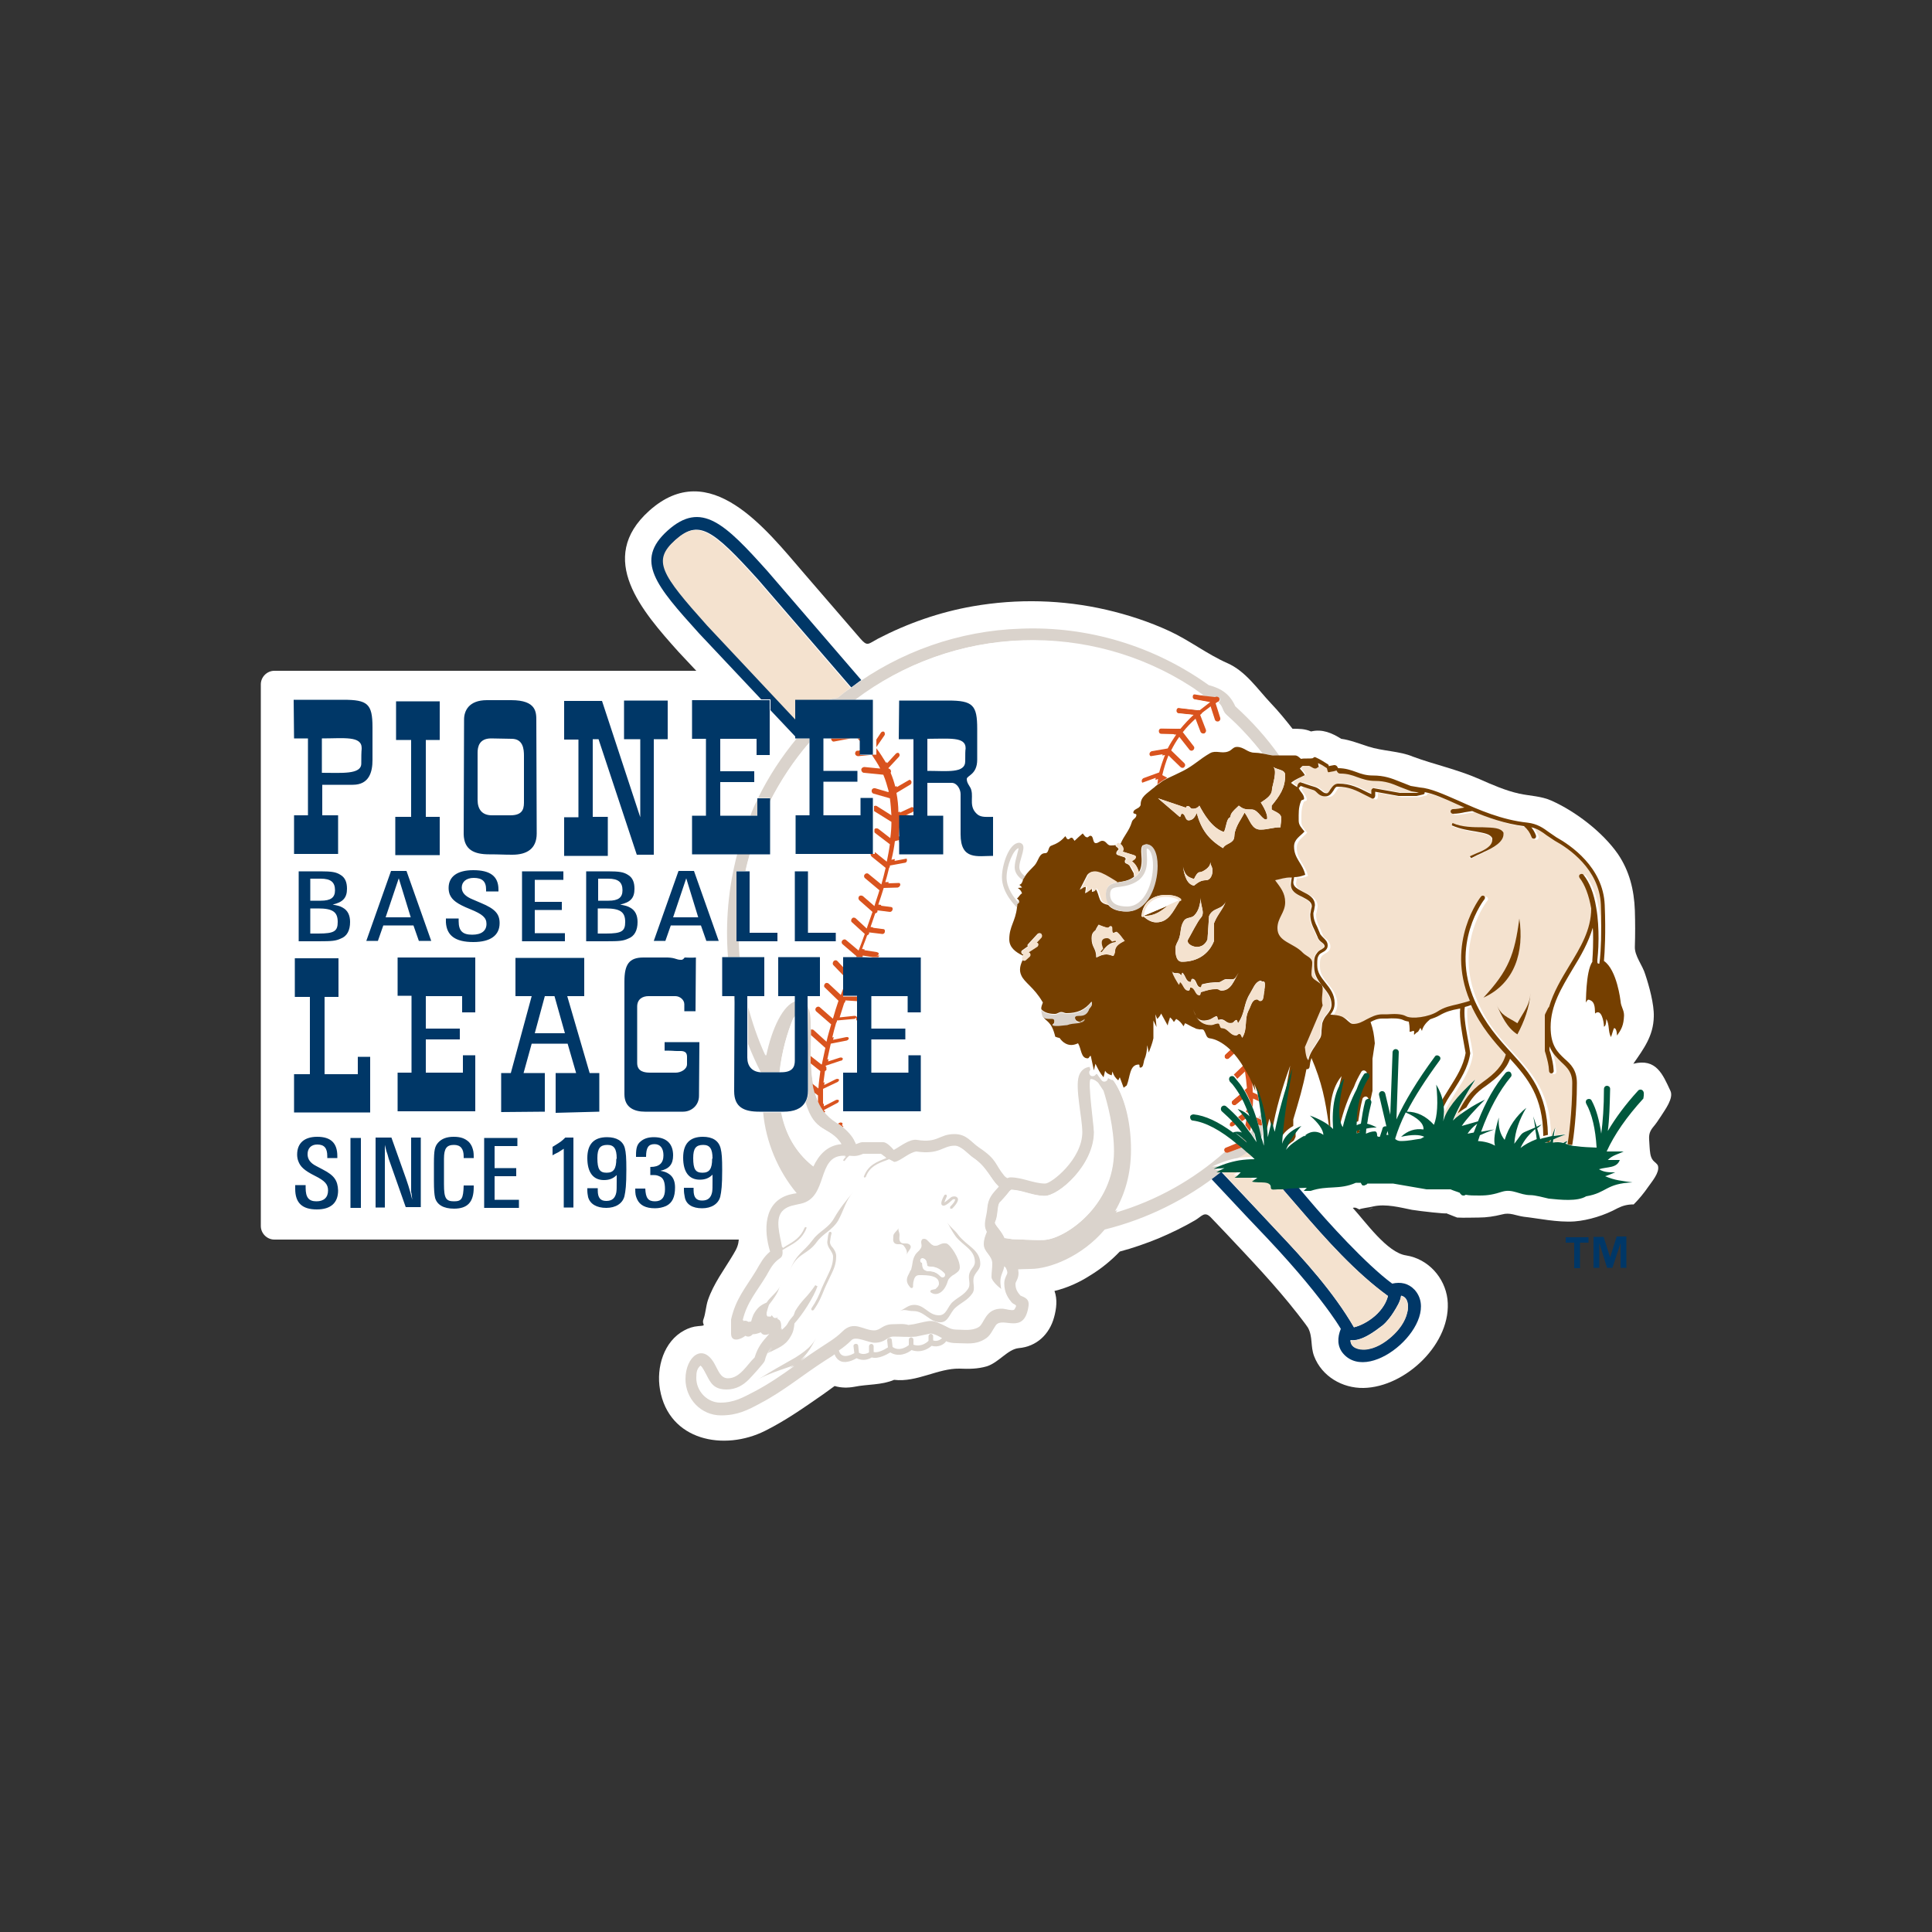 <?xml version="1.0" encoding="utf-8"?>
<!-- Generator: Adobe Illustrator 19.0.0, SVG Export Plug-In . SVG Version: 6.00 Build 0)  -->
<svg version="1.1" id="Layer_1" xmlns="http://www.w3.org/2000/svg" xmlns:xlink="http://www.w3.org/1999/xlink" x="0px" y="0px"
	 viewBox="0 0 500 500" style="enable-background:new 0 0 500 500;" xml:space="preserve">
<rect x="0" y="0" width="500" height="500" fill="#333333" stroke="none"/>
<style type="text/css">
	.st0{fill:#FFFFFF;}
	.st1{fill:#003767;}
	.st2{fill:#F4E2CF;}
	.st3{fill:#DAD3CC;}
	.st4{fill:#D9531E;}
	.st5{fill:#753F00;}
	.st6{fill:#00583D;}
</style>
<g id="XMLID_1_">
	<path id="XMLID_6_" class="st0" d="M429.9,288.8c1-1.6,3.3-4.6,2.4-6.5c-2-4.3-3.7-8.5-9.6-7c2.7-3.9,5.2-7.2,5.3-12.2
		c0.1-3.2-1.2-7.9-2.2-10.9c-0.7-2.4-2.8-4.8-2.7-7.2c0.1-3.1,0.1-6.2,0-9.4c-0.2-5.3-1.4-10.2-4.4-14.6c-3.9-5.6-10.9-11-17.2-13.8
		c-2.7-1.2-5.5-1.2-8.3-1.8c-3.6-0.8-7-2.3-10.4-3.8c-5.7-2.5-11.5-3.7-17.2-5.8c-3.2-1.4-7.8-1.4-11.5-2.6c-2.2-0.7-4.7-1.7-7-2
		c-2.4-1.5-4.9-2.6-7.8-1.9c-1.6-0.7-3.1-0.7-4.8-0.7c-1.8-2.3-3.6-4.5-5.6-6.6c-3.5-3.7-6.5-8.3-11.3-10.4c-5.2-2.3-9.8-5.9-15-8.3
		c-5.2-2.4-10.7-4.2-16.3-5.5c-11.3-2.6-23-2.9-34.5-0.9c-8.6,1.5-16.9,4.4-24.6,8.4c-2.6,1.4-2.7,2.1-4.6-0.1l-14.5-16.8
		c-9.9-11.5-24.4-30.3-40.1-16.2c-13.8,12.4-1.8,26,7.6,36.5c1.5,1.6,3,3.2,4.6,4.9H71c-1.9,0-3.5,1.6-3.5,3.5v140.2
		c0,1.9,1.6,3.5,3.5,3.5h120.2c-0.1,1.2-0.4,2.2-1.4,3.8c-2.3,3.9-5.1,7.5-6.6,11.9c-0.5,1.5-0.6,3.4-1.1,4.8
		c-0.7,1.7,1.2,1.7-1.4,1.9c-1.3,0.1-2.5,0.5-3.6,1.1c-5.3,2.8-7.3,9.6-6.3,15.3c2.3,13.3,16.6,16,27.2,10.7
		c5.4-2.7,10.2-6.1,15.1-9.5l2.9-2.1c1.7,0.5,3.4,0.5,5.1,0.2c3.4-0.7,7-0.4,10.3-1.8c5.9,0.7,11.3-3,16.9-2.9
		c2.4,0.1,4.7,0.1,7.1-0.6c3.1-1,5.4-4.4,8.2-4.7c4.7-0.4,8-3.6,9.2-8c0.6-2.2,0.9-4.6,0.1-6.8c3.3-0.8,6.4-2.2,9.2-4
		c2.8-1.7,5.4-3.8,7.7-6.2c3.4-0.9,6.8-2.1,10-3.4c3.3-1.4,6.4-2.9,9.5-4.7c1.7-1,2.4-2.4,4-0.8l4.1,4.3
		c6.3,6.7,12.7,13.4,18.4,20.7c0.9,1.2,1.9,2.4,2.7,3.6c1.3,2.4,0.6,4.8,1.6,7.4c2,5.2,7.3,8.3,12.8,8.2c10.9-0.2,23-11.7,21.7-23
		c-0.7-5.6-5-10.4-10.7-11.3c-4.9-0.7-10.5-8.7-13.8-12.3c0.8-0.2,1,0.1,1.7,0.4c0.4-0.3,2.6-0.5,3.7-0.8c3.2-0.7,6.9,0.3,9.9,0.9
		c2.5,0.4,9,1.1,8.9,0.9c1.2,0.5,3.1,1.2,2.8,1.1c1.9,0.1,3.7,0,5.6,0c2,0,4-0.3,6-0.8c2.1-0.6,3.5,0.3,5.7,0.6
		c3.7,0.4,8.6,1.5,13.1,1.2c3.7-0.3,7.8-1.6,11.1-3.4c1.4-0.7,2.6-1,4.2-1c1.4-1.4,2.7-3,3.8-4.6c0.9-1.3,2.9-3.6,2.5-5.3
		c-0.1-0.6-1-1.1-1.3-1.5c-0.4-0.5-0.6-1.1-0.7-1.7c-0.2-1.2-0.2-2.4-0.3-3.6c-0.1-1.5,0.2-2.3,1.1-3.4
		C428.5,290.9,429.2,289.9,429.9,288.8L429.9,288.8z M347.9,191.8 M355.9,312.5"/>
	<path id="XMLID_7_" class="st0" d="M355.5,312.6L355.5,312.6c-0.5,0.1-0.9,0.2-1.3,0.4L355.5,312.6z"/>
	<path id="XMLID_8_" class="st0" d="M237,345.9c-1.9,0.2-3.8,0-5.8,0c-1.8,0-2.1,1.6-5,1.6c-1.5,0-4.8-1.7-5.9-0.7
		c-1,1-2.2,1.9-3.3,2.7l0,0c0.2,0.7,0.5,1.1,1,1.3c0.9,0.3,2.3-0.2,3-0.6l-0.2-1.7c0-0.3,0.2-0.6,0.6-0.7c0.3,0,0.6,0.2,0.6,0.5
		l0.2,1.8c1.1,0.6,2.1,0.2,2.6-0.1l0-1.6c0-0.3,0.3-0.6,0.6-0.6c0.3,0,0.6,0.3,0.6,0.6l0,1.5c1,0.2,2.6-0.5,3.7-1.2l-0.2-1.7
		c0-0.3,0.2-0.6,0.5-0.7l0,0c0.3,0,0.6,0.2,0.7,0.5l0,0l0.2,1.8c1.7,1.1,3.6,0,4.2-0.5l0-1.4c0-0.3,0.3-0.6,0.6-0.6
		c0.3,0,0.6,0.3,0.6,0.6l0,1.3c2,0.7,3.5-0.6,3.9-1l0-1.2c0-0.3,0.3-0.6,0.6-0.6c0.3,0,0.6,0.3,0.6,0.6l0,1.1c0.8,0.2,1.7,0,2.2-0.6
		c-0.9-0.5-1.8-1-2.9-1.2L237,345.9z"/>
	<path id="XMLID_13_" class="st1" d="M331.4,307.1l5.1,5.9c6.7,7.8,14.3,16.3,22.7,22.4c-0.4,1.6-1.5,3.5-3.3,5.1
		c-1.7,1.5-3.8,2.6-5.5,3c-5.3-9.1-12.9-17.5-20-25l-14.5-15.4c-0.8,0.7-1.7,1.3-2.5,1.9c7,7.5,12.2,13,14.7,15.6
		c8,8.5,13,14.8,16.1,19.1c1,1.4,1.9,2.7,2.8,4.2c-0.9,2.2-1,4.6,0.7,6.5c7.2,8,25.6-8.6,18.4-16.6c-1.6-1.7-3.6-2.1-5.8-1.6
		c-6.8-5-17.1-16.4-21.3-21.4l-3.5-4.1c-0.6,0-1.3,0.1-2.1,0.1C332.6,307,332,307.1,331.4,307.1z M360.7,339.5
		c0.8-1.3,1.7-2.7,1.9-4.2c1.9,0.4,2,2.7,1.6,4.3c-0.6,2.4-2.2,4.6-4,6.2c-1.9,1.7-4.3,3.2-6.9,3.4c-1.6,0.1-3.8-0.4-3.8-2.4
		c2.8,0.4,6.2-2.2,8.3-3.8C358.9,342.1,359.9,340.8,360.7,339.5L360.7,339.5z M206.2,191.1L206.2,191.1L206.2,191.1L206.2,191.1z
		 M199.3,183.7l6.7,7.1v-4.7l-22.8-24.3c-12-13.3-14.2-16.7-8.3-22.1c5.9-5.3,9.4-2.9,21.4,10.4l24,27.8c0.9-0.6,1.7-1.3,2.6-1.9
		l-24.2-28.1c-11.1-12.4-17.2-18.4-25.9-10.6c-8.7,7.8-3,14.3,8.1,26.6l16.1,17.1h2.4V183.7z"/>
	<path id="XMLID_18_" class="st2" d="M357.8,343.1c-2.1,1.6-5.5,4.1-8.3,3.8c0,2,2.2,2.5,3.8,2.4c2.6-0.2,5-1.7,6.9-3.4
		c1.8-1.6,3.5-3.8,4-6.2c0.4-1.5,0.3-3.8-1.6-4.3c-0.2,1.5-1.1,2.9-1.9,4.2C359.9,340.8,358.9,342.1,357.8,343.1z M324.3,299.4
		c-0.5-0.4-0.9-0.8-1.4-1.3c-0.8,0.6-1.7,1.2-2.7,1.6C321.7,299.5,323,299.4,324.3,299.4z M330.4,318.5c7.1,7.5,14.8,15.9,20,25
		c1.7-0.4,3.8-1.5,5.5-3c1.8-1.6,2.9-3.4,3.3-5.1c-8.4-6.1-16-14.6-22.7-22.4l-5.1-5.9c-0.3,0-0.7,0-1,0c-0.7,0-1.8,0.3-1.8-0.4
		c0-2-2.9-1.1-4.9-1.6l1.4-1h-5.9c0.6-0.3,1-0.8,1.6-1.4h-4.4l-0.4,0.3L330.4,318.5L330.4,318.5z M214.6,181.1
		c0.7-0.3,1.5-0.5,2.2-0.5c1.1-0.9,2.2-1.8,3.3-2.6l-24-27.8c-12-13.3-15.4-15.7-21.4-10.4c-5.9,5.3-3.7,8.7,8.3,22.1l22.8,24.3v-5
		H214.6z"/>
	<path id="XMLID_25_" class="st3" d="M324.9,294.9c-0.1-0.7-0.3-1.4-0.5-2.2c-0.1-0.2-0.2-0.3-0.3-0.5c-0.2,0.3-0.3,0.6-0.5,0.8
		C324.1,293.7,324.5,294.3,324.9,294.9L324.9,294.9z M326,291.2l-0.4-0.2c0.2,0.8,0.4,1.7,0.6,2.6c0.1,0.2,0.2,0.5,0.2,0.7
		c0.1-0.2,0.3-0.4,0.4-0.6c-0.1-0.8-0.1-1.6-0.2-2.5C326.5,291.3,326.2,291.3,326,291.2z M196,211.1V207c-0.7,1.3-1.3,2.7-1.8,4.1
		H196z M209.5,191.1h-3.3l0,0c-3.9,4.7-7.3,9.9-10,15.4h3v1c2.8-5.5,6.2-10.7,10.3-15.4L209.5,191.1L209.5,191.1z M191.3,243.5h-0.7
		v-18.1h2.4c0.3-1.5,0.7-3,1.1-4.4l-3.3,0c-2.3,8.7-3.1,17.7-2.4,26.7l3.2,0C191.5,246.3,191.4,244.9,191.3,243.5z M198.3,273.2
		c-2-4.3-3.6-8.8-4.7-13.4v10.4c1,2.5,2.1,5,3.3,7.3c0.2,0,0.4,0,0.6,0c1.9,0,2.7,0,4.3,0c0.5-5.4,2-10.4,3.5-13.9
		c0.2-0.3,0.4-0.5,0.6-0.8v-3.7C202.7,260.1,199.8,266,198.3,273.2z"/>
	<path id="XMLID_34_" class="st3" d="M316.3,302.8h-1.9c0.7-0.4,1.4-0.8,2.1-1.1c-0.9,0.1-1.8,0.1-2.8,0.2c2.1-1,4.3-1.8,6.6-2.2
		c0.9-0.4,1.8-0.9,2.7-1.6c-0.4-0.4-0.9-0.8-1.4-1.2l0,0l-3.8,1.4c-0.3,0.1-0.6,0-0.8-0.2c-8.1,7.2-17.7,12.6-28.2,15.7
		c2.5-4.2,4.1-9.5,4.1-15.9c0-7.4-1.8-13.9-4.5-17.9c-0.1-0.2-0.3-0.3-0.4-0.5c-0.2,0-0.4,0-0.5-0.1l-0.2-0.1
		c-0.2-0.1-0.4-0.2-0.5-0.3l-0.1,0.2c-0.1,0.5-0.6,0.8-1.1,0.7c-0.2,0-0.4-0.2-0.5-0.3c-0.4-0.6-0.8-1.1-1.2-1.7
		c-0.2,0.1-0.4,0.2-0.6,0.2c-0.4,0-0.8-0.3-0.9-0.7l-0.3-1.3c-1.5,0.1-2.5,1.1-2.9,2.4c-1,3.1,0.9,10.9,0.9,14.5
		c0,7-8,13.3-9.6,13.3c-3,0-5.9-1.6-9-1.6c-0.3,0-0.5,0.1-0.8,0.2c-0.2-0.1-0.5-0.3-0.7-0.5c-2.6-3.1-1.8-4.2-6.6-7.4
		c-2.2-1.5-3.2-3.5-6.4-3.5c-4,0-4.2,2.4-9.7,1.5c-1.9-0.3-4.3,1.7-6,2.6c-0.5-0.6-1.8-2-2.7-2h-5.5c-0.4,0-1.2,0.4-1.6,0.5
		c-0.5-1.5-1.7-3-3.4-4.4l0,0c-0.4-0.3-0.8-0.6-1.3-0.9c-0.2-0.1-0.4-0.3-0.6-0.4c-1.1-0.7-2.1-1.6-2.9-2.6
		c-0.6-0.9-1.2-1.8-1.6-2.8c-0.3-0.8-0.6-1.5-0.8-2.3c-0.2-0.8-0.4-1.5-0.5-2.3c-0.3-1.8-0.5-3.5-0.5-5.3c0-0.6,0-1.3,0-1.9
		c0-1.9,0-3.7,0.1-5.4l0-1.4c0-0.3,0-0.6,0-0.8c0-1.5,0-3.9-0.9-5.3c0,7.4,0.1,13.4,0.1,22c0,1.2-0.3,2.2-0.7,3
		c2.3,8.2,6.4,6.2,9.3,10.8c-3.7,0.3-5.9,2.8-7.3,5.8c-4.8-3.8-7.3-8.8-8.2-14c-1.8,0-2.8,0-4.8,0c0.7,7.6,3.8,15,8.6,20.8l0.1,0.1
		c-0.6,0.1-1.3,0.2-2,0.4c-6.6,1.9-6.6,9.2-4.9,14.7c-1.7,1.4-2.5,3-3.6,4.9c-2.8,4.6-5.3,7.3-6.5,12.7l0,0.3v3.3
		c0,2.5,2.6,1.5,3.7,0.6c0.7,0.4,1.4,0.2,1.9-0.4c0.7,0,1.4-0.2,2.1-0.5c0.5,0.9,1.5,0.7,2.2,0.4l-0.1,0.1c-1.7,1.9-2.9,3.3-3.7,6
		c-2,1.9-3.8,5.4-6.9,5.4c-1.9,0-2.5-2-3.3-3.4c-3.1-6.1-7.7-2.2-7.7,3.6c0,5.1,4,9.4,9.2,9.4c4.2,0,6.8-1.3,10.3-3.2
		c5.9-3.1,10.9-7.3,16.5-10.9c0.9-0.6,1.8-1.1,2.6-1.7c0.3,0.9,0.9,1.5,1.6,1.8c1.5,0.6,3.4-0.4,4.1-0.8c1.7,0.9,3.3,0.2,3.9-0.2
		c1.7,0.5,4-0.8,4.8-1.3c2.1,1.3,4.4,0.3,5.5-0.6c2.3,0.8,4.2-0.2,5.2-1.1c1.8,0.5,3.2-0.4,3.7-1.1l0-0.1c0.7,0.3,1.6,0.5,2.7,0.5
		c2.7,0,4.8,0.5,7.3-1c1.5-0.8,2-2.3,2.9-3.6c1.8-2.5,7.4,2.8,8.5-5.1c0.2-1.7-0.9-2.1-2.1-2.6c-1-1.1-1.3-1.9-1.3-3.1
		c0-0.4,0.8-1.3,0.8-2.7c0-0.4-0.1-0.7-0.1-1c0.6,0,1.7-0.1,3.2-0.1c4.9,0,13.3-3.2,19.2-10.2c10.9-2.7,21.2-7.8,30-14.8
		L316.3,302.8L316.3,302.8z M241.5,346.9l0-1.1c0-0.3-0.3-0.6-0.6-0.6h0c-0.3,0-0.6,0.3-0.6,0.6l0,0l0,1.2c-0.4,0.4-1.9,1.7-3.9,1
		l0-1.3c0-0.3-0.3-0.6-0.6-0.6c-0.3,0-0.6,0.3-0.6,0.6l0,1.4c-0.6,0.5-2.5,1.7-4.2,0.5l-0.2-1.8c0-0.3-0.3-0.6-0.7-0.5
		c-0.3,0-0.6,0.3-0.5,0.7l0.2,1.7c-1.1,0.7-2.7,1.5-3.7,1.2l0-1.5c0-0.3-0.3-0.6-0.6-0.6c-0.3,0-0.6,0.3-0.6,0.6l0,1.6
		c-0.5,0.3-1.6,0.7-2.6,0.1l-0.2-1.8c0-0.3-0.3-0.6-0.7-0.5c-0.3,0-0.6,0.3-0.5,0.7l0.2,1.7c-0.7,0.4-2.1,1-3,0.6
		c-0.5-0.2-0.8-0.6-1-1.3l0,0c1.2-0.8,2.3-1.7,3.3-2.7c1.1-1.1,4.4,0.7,5.9,0.7c2.9,0,3.2-1.6,5-1.6c1.9,0,3.8,0.2,5.8,0l3.8-0.8
		c1.2,0.2,2,0.7,2.9,1.2C243.2,346.9,242.3,347.2,241.5,346.9z M263,337.9c-0.2,0.7-0.5,1-0.6,1.1c-0.8,0.2-1.9-0.2-2.8-0.3
		c-4.7-0.3-4.8,4-6.4,4.8c-1.8,1-3.8,0.6-5.7,0.6c-1,0-1.7-0.3-2.6-0.8c-4-2-3.7-1.6-8.4-0.6l-1.4,0.2c-1.3-0.4-2.6-0.2-3.9-0.2
		c-2.9,0-3.2,1.6-5,1.6c-2.8,0-5.2-2.7-8.2,0.3c-1.9,1.9-4.3,3.2-6.5,4.7c-1.4,0.9-2.8,1.9-4.2,2.9c2.6-2.2,4.2-5.5,5.1-8.9
		c-1.1,4-3,5.8-6.5,8c-1.1,0.7-8,4.3-12.7,7.8c4.4-3.3,10.8-4.8,12.4-5.6c-3.3,2.4-6.7,4.7-10.3,6.6c-3.1,1.6-5.3,2.9-8.9,2.9
		c-3.3,0-6-2.8-6-6.2c0-1.6,0.2-2.3,1.1-3.2c2,2.6,2.1,6.2,6.7,6.2c2.6,0,4.4-1.2,5.8-2.6c0.5-0.5,4-4.3,4.1-4.8
		c0.3-1.3,0.9-2.6,1.8-3.6c-0.4,0.5-0.7,1-1,1.6c2.6-1.3,4.5-1.8,5.9-4.3c0.7-1.2,0.9-2.3,1-3.4c2.1-2.3,5-6.8,6-9.7l-0.8-0.4
		c-0.5,0.7-0.9,1.3-1.4,1.9c-0.5,0.6-0.9,1.1-1.4,1.6c-0.9,1-1.7,2-2.4,3.2l-0.4,1.1c-0.6,0.7-1.2,1.4-1.6,2.2
		c-0.2,0.4-0.8,1-1.5,1.6l0,0.1c0.2-1.4,0-2.8-1.1-2.9h0.1c0.1-0.2,0.3-0.5,0.5-0.7c-0.5,0.2-0.7,0.4-1.2,0.4
		c-0.5,0-0.6-0.5-0.8-0.8c-0.1,0.2-0.3,0.3-0.4,0.5l0.1,0c-0.3-0.1-0.6-0.1-0.9-0.1l0,0v-0.8c0.2-0.8,0.4-1.4,0.6-2
		c1.1-1.5,2.9-3.6,2.9-5.8c-0.1,1.7-2.8,3.5-3.7,5c-1.6,0.7-2.4,1.3-3.4,3.1c-0.3,0.7-0.5,1.3-0.6,1.8c-0.2,0-0.5,0.1-0.7,0.1
		c-0.4-0.3-0.9-0.4-1.3-0.2c1.1-4.7,3.7-7.5,6.1-11.5c1.2-1.9,1.7-3.3,3.6-4.6c0.5-0.4,0.7-1.1,0.6-2.1l1.2-0.7c2.1-1.2,4-2.2,5-4.9
		c0.1-0.2,0-0.4-0.2-0.5c-0.2-0.1-0.4,0-0.5,0.2c-1,2.4-2.6,3.4-4.7,4.6l-0.9,0.6c-0.5-3.1-2.1-7.6,0.4-9.7c1.3-1.1,2.9-1.2,4.5-1.6
		c7-1.6,4-12.4,11-12.4c0.2,0,0.3,0,0.5,0c-0.3,0.3-0.5,0.5-0.7,0.8c-0.1,0.2-0.1,0.4,0.1,0.5c0.2,0.1,0.4,0.1,0.5-0.1
		c0.4-0.5,0.7-0.9,1.1-1.2c1.3,0.1,1.9,0.3,3.6-0.5h4.6c0.3,0.3,0.6,0.5,1.2,0.9c-2.5,1-4.7,1.8-5.8,4.7c-0.1,0.2,0,0.4,0.2,0.5
		c0.2,0.1,0.4,0,0.5-0.2c1-2.6,3-3.3,5.5-4.3l0.5-0.2c0.4,0.2,0.8,0.4,1.3,0.7c0.2,0,0.5-0.1,0.8-0.2c1.6-0.7,3.2-2.2,4.9-2.5
		c6.2,1,6.8-1.5,10-1.5c1.7,0,3.3,2.1,4.6,3c3.7,2.5,4.6,5.7,6.6,7.4c-1.5,1.7-2.8,2.8-3,5.7c-0.2,2.4-1.2,4.1-0.1,6
		c-0.4,1-0.8,1.9-0.8,3.2c0,2.1,2.2,2.9,2.2,5c0,1.4-0.2,2.1-0.2,3.5c0,1,1.9,2.7,2.7,3.3c-0.1-0.7-0.2-1.4-0.2-2
		c0-1.6,0.8-2.5,1-3.9l0.2,0.2c0.2,0.4,0.4,0.9,0.4,1.3c0,0.4-0.8,1.4-0.8,2.7c0,2.3,0.9,3.9,2.3,5.4
		C262.3,337.6,262.7,337.8,263,337.9L263,337.9z M270.1,320.9c-2.9,0.1-6.6-0.2-8.1-0.2l-2-0.3l0,0.1c-0.8-2-2.8-3.7-2.5-4.2
		c0.8-1.7,0.5-3.8,1.1-5c1-1,1.8-1.9,2.7-3.1c0.1,0,0.2-0.2,0.4-0.3c2.9,0.2,5.6,1.6,8.6,1.6c3.7,0,12.8-8,12.8-16.5
		c0-1.6-1.6-12.7-0.9-13.7l0.2,0c0.5,0,1.1,0.3,1.7,0.9l1.3,2.2c1.1,3.2,2.7,9.4,2.7,15.7C288.2,312.1,275.6,320.7,270.1,320.9
		L270.1,320.9z M216.8,180.6c-0.8,0.1-1.5,0.2-2.2,0.5h6.7c12.4-9.4,27.5-14.8,43-15.3c15.4-0.5,30.6,3.6,43.6,12
		c0.7,0.4,2.2,1.6,3.2,2.2l3.4,0.6l0.1,0c0.3-0.2,0.8-0.1,1,0.2c0.2,0.3,0.1,0.8-0.2,1l-0.1,0c1.2,1,0.8,2.1,2.1,3.2
		c3.4,3,6.5,6.4,9.3,10c1.3,0.2,2.4,0.6,4.1,0.6h0.3c-3.3-4.7-7.2-9-11.4-12.8c-1.4-3.1-3.5-4.6-6.9-5.5
		c-14.1-10.1-31.2-15.3-48.6-14.6c-15.9,0.5-31.3,5.9-44.1,15.4C219,178.8,217.9,179.7,216.8,180.6z M322.7,295.7l0.2,0.2
		L322.7,295.7L322.7,295.7L322.7,295.7z M325.5,289.3L325.5,289.3l1,0.5c-0.1-0.5-0.1-1.1-0.2-1.6c-0.2,0.2-0.4,0.5-0.6,0.7
		L325.5,289.3L325.5,289.3z M189.9,257.8c0.1,0.7,0.3,1.3,0.4,2l0-2H189.9z"/>
	<path id="XMLID_35_" class="st3" d="M320.4,295.9l-0.3-0.2c-0.4,0.2-0.7,0.4-1,0.7L320.4,295.9z"/>
	<path id="XMLID_41_" class="st0" d="M323.7,293.1c0.2-0.3,0.3-0.5,0.5-0.8c-0.1-0.3-0.3-0.5-0.4-0.8c-0.1,0.4-0.2,0.9-0.3,1.3
		L323.7,293.1z M324.3,286.6c0.3,0.8,0.6,1.7,0.9,2.6l0.4,0.2l0,0l0.2-0.4c0.2-0.2,0.4-0.5,0.6-0.7c-0.1-1-0.3-2.1-0.5-3.3l-1.5-0.7
		C324.3,285.1,324.3,285.8,324.3,286.6L324.3,286.6z M210.9,282.8c0.2,0.8,0.5,1.6,0.8,2.3c0-0.5,0-1.1,0-1.6L210.9,282.8z
		 M211.9,281.6c0.1-1.5,0.3-3,0.5-4.5l-2.5-2c0.1,1.8,0.2,3.6,0.5,5.3L211.9,281.6L211.9,281.6z M226.7,208.7l3.8,2.4
		c0-1.5-0.1-2.9-0.4-4.4l-4.2-1.2c-0.4-0.1-0.6-0.5-0.5-0.9c0.1-0.4,0.5-0.6,0.9-0.5l0,0l3.4,1l0.1-0.2c-0.3-1.5-0.8-2.9-1.4-4.3
		l-5-0.5c-0.4-0.1-0.7-0.4-0.6-0.8c0.1-0.4,0.4-0.6,0.8-0.6l4.1,0.4c-0.6-1.3-1.4-2.5-2.2-3.6h-0.4l-3,0.3c-0.4,0.1-0.8-0.2-0.8-0.6
		c-0.1-0.4,0.2-0.8,0.6-0.8l0.1,0l0.6-0.1v-2.3c-0.2-0.2-0.5-0.5-0.7-0.7h-1.7l-4.3,0.8c-0.4,0.1-0.8-0.2-0.8-0.6v0l0-0.2h-1.9v8.4
		h8.8v2.8h-8.8v8.7h9.6v-4.5h3.2v2.1C226.2,208.6,226.5,208.6,226.7,208.7z"/>
	<path id="XMLID_45_" class="st0" d="M227.1,214.6l3.1,2.4c0.2-1.4,0.3-2.8,0.3-4.2L226,210v4.8l0-0.1
		C226.3,214.4,226.7,214.3,227.1,214.6z M210.6,266.5l3.3,3c0.4-1.5,0.8-3,1.2-4.5l-3.8-3.3c-0.3-0.3-0.3-0.7-0.1-1
		c0.3-0.3,0.7-0.3,1-0.1l3.3,2.9l0.1-0.1c0.5-1.5,0.9-3,1.4-4.5l-3.5-3.4c-0.3-0.3-0.3-0.8,0-1c0.3-0.3,0.7-0.3,1,0l3.1,2.9
		c0.2-0.5,0.4-1.1,0.6-1.6v-3.3l-2.6-2.7c-0.3-0.3-0.3-0.7,0-1c0.3-0.3,0.7-0.3,1,0l0,0l1.5,1.6v-2.6h2.9l0.1-0.2l-3.6-3.1
		c-0.3-0.3-0.3-0.7-0.1-1c0.3-0.3,0.7-0.3,1-0.1l3.2,2.7c0.5-1.4,1.1-2.9,1.6-4.3l-3.3-3c-0.3-0.3-0.3-0.7,0-1c0.3-0.3,0.7-0.3,1,0
		l2.8,2.6c0.5-1.4,1-2.9,1.5-4.3l-3.4-3c-0.3-0.3-0.3-0.7,0-1c0.3-0.3,0.7-0.3,1-0.1l3,2.6c0.5-1.4,0.9-2.7,1.3-4.1l-3.7-3.1
		c-0.3-0.3-0.4-0.7-0.1-1c0.3-0.3,0.7-0.4,1-0.1l3.3,2.7c0.4-1.4,0.8-2.9,1.1-4.3l-3.6-2.9c-0.2-0.2-0.3-0.4-0.3-0.7l-18.9,0v-10
		h3.6v-18.9c-4,4.7-7.5,9.9-10.3,15.4v13.5l-5.2,0c-0.4,1.5-0.8,2.9-1.1,4.4h1v15.9h7.2v2.1h-9.9c0,1.4,0.1,2.8,0.2,4.2l6.4,0v10.1
		h-4.4v2c1.2,4.6,2.7,9.1,4.7,13.4c1.5-7.2,4.4-13.1,7.5-14.1v-1.3h-4.3v-10.1h10.8v10.1h-3.2l0,2.4c0.9,1.5,0.9,3.8,0.9,5.3
		c0,0.3,0,0.6,0,0.8C210.2,266.3,210.4,266.4,210.6,266.5z M205.7,243.5v-18.1h3.4v15.9h7.2v2.1L205.7,243.5L205.7,243.5z"/>
	<path id="XMLID_58_" class="st0" d="M229.1,223.1c0.3-1.5,0.6-3,0.8-4.5l-3.8-2.9l-0.2-0.2v5.1l0,0L229.1,223.1z M300.5,202.5
		L300.5,202.5L300.5,202.5L300.5,202.5z M315.8,186.1c0.1,0.4-0.1,0.8-0.5,0.9c-0.4,0.1-0.8-0.1-0.9-0.5l-1.1-3.4
		c-0.8,0.6-1.5,1.1-2.2,1.7c-0.1,0.2-0.2,0.4-0.5,0.5l1.5,3.9c0.1,0.4,0,0.8-0.4,0.9c-0.4,0.1-0.8,0-0.9-0.4l-1.3-3.4
		c-1.2,1.1-2.3,2.3-3.3,3.5l0.1,0.1l2.7,3.5c0.2,0.3,0.2,0.8-0.1,1c-0.3,0.2-0.8,0.2-1-0.1l-2.6-3.3c-0.8,1.1-1.5,2.3-2.1,3.5
		l0.1,0.1l3.3,3.2c0.3,0.3,0.3,0.7,0,1c-0.3,0.3-0.7,0.3-1,0l-3.1-3c-0.7,1.6-1.3,3.4-1.6,5.1l1.3,0.7c1.3-0.6,2.6-1.2,4.2-2
		c2.9-1.5,4.2-3,7-4.6c1.5-0.8,2.9,0.2,4.6-0.4c0.9-0.3,1.2-1.2,2.3-1.2c1.9,0,2.7,1.5,4.6,1.5c0.7,0,1.3,0.1,1.9,0.2
		c-2.8-3.6-5.9-7-9.3-10c-1.2-1.1-0.9-2.2-2.1-3.2c-0.2,0.1-0.4,0.3-0.6,0.4L315.8,186.1z M324.3,282.7l1.3,0.6
		c0-0.2-0.1-0.4-0.1-0.6c-0.4-1.2-0.9-2.4-1.5-3.5C324.1,280.4,324.2,281.5,324.3,282.7z M212.7,275.3c0.2-1.4,0.5-2.8,0.9-4.2
		l-3.7-3.3c0,1.7-0.1,3.5-0.1,5.4l2.8,2.2L212.7,275.3z M218.8,258.7c0,0.2,0,0.4-0.2,0.6l-0.1,0c-0.4,1.3-0.8,2.5-1.2,3.8l3.8-0.4
		c0.3,0,0.6,0.1,0.7,0.4v-4.2L218.8,258.7z M322.3,291.3c0.1-0.5,0.2-1.1,0.3-1.6l-0.1-0.2l-1,0.7
		C321.7,290.6,322,290.9,322.3,291.3z M322.2,277.3l-2,1.9c0.7,0.9,1.3,1.8,2,2.9l0.6-0.5C322.6,280.2,322.5,278.8,322.2,277.3z
		 M232.1,211.9l0,0.2c0.2,0.2,0.2,0.5,0,0.8l0,0c0,1.2-0.1,2.4-0.3,3.6l0.9-0.3v-4.5L232.1,211.9z M319.7,293.2
		c0.6,0.5,1.2,0.9,1.8,1.4l0-0.1C321,294,320.4,293.6,319.7,293.2z M249.8,197c0-4.1,0.1-2.4,0.1-3.4c0-3-4.2-2.4-9.9-2.4v8.3
		C245.1,199.6,249.8,200.3,249.8,197z M222.8,247.3l-0.1,0.4h2.6L222.8,247.3z"/>
	<path id="XMLID_64_" class="st4" d="M218.2,290.9c-0.2-0.4-0.6-0.5-1-0.3l0,0l-0.3,0.2c0.4,0.3,0.8,0.5,1.3,0.9
		C218.3,291.5,218.3,291.2,218.2,290.9z M225.6,195.3c0.8,1.2,1.6,2.4,2.2,3.6l-4.1-0.4c-0.4,0-0.8,0.3-0.8,0.7
		c0,0.4,0.3,0.8,0.7,0.8l5,0.5c0.6,1.4,1,2.9,1.4,4.3l-0.1,0.2l-3.4-1c-0.4-0.1-0.8,0.1-0.9,0.5c-0.1,0.4,0.1,0.8,0.5,0.9l0,0
		l4.2,1.2c0.2,1.4,0.3,2.9,0.4,4.4l-3.8-2.4c-0.2-0.1-0.4-0.1-0.7,0v1.3l4.5,2.8c0,1.4-0.1,2.8-0.3,4.2l-3.1-2.4
		c-0.3-0.2-0.8-0.2-1,0.1l0,0l0,0.1v0.7l0.2,0.2l3.8,2.9c-0.2,1.5-0.5,3-0.8,4.5l-3.1-2.5l0,0v0.5l-1.1,0c0,0.3,0.1,0.5,0.3,0.7
		l3.6,2.9c-0.3,1.4-0.7,2.8-1.1,4.3l-3.3-2.7c-0.3-0.3-0.8-0.2-1,0.1c-0.3,0.3-0.2,0.8,0.1,1l3.7,3.1c-0.4,1.4-0.9,2.7-1.3,4.1
		l-3-2.6c-0.3-0.2-0.8-0.2-1,0.1c-0.2,0.3-0.2,0.7,0.1,1l3.4,3c-0.5,1.4-1,2.9-1.5,4.3l-2.8-2.6c-0.3-0.3-0.8-0.3-1,0
		c-0.3,0.3-0.3,0.8,0,1l3.3,3c-0.5,1.4-1,2.8-1.6,4.3l-3.2-2.7c-0.3-0.3-0.8-0.2-1,0.1c-0.3,0.3-0.2,0.8,0.1,1l3.6,3.1l-0.1,0.2h1.6
		l0.1-0.4l2.5,0.4h1.5c0.3-0.2,0.4-0.7,0.1-1c-0.1-0.2-0.3-0.2-0.5-0.3l-3.2-0.5c0.4-1.2,0.9-2.3,1.3-3.5l0.3-0.2
		c0.2-0.2,0.2-0.4,0.2-0.6l3.3,0.4c0.4,0,0.8-0.3,0.8-0.7c0-0.4-0.2-0.7-0.6-0.8l-3.1-0.4c0.4-1.2,0.8-2.3,1.2-3.5l0.4-0.2
		c0.1-0.2,0.2-0.4,0.2-0.6l3.2,0.4c0.4,0,0.7-0.3,0.8-0.7c0-0.4-0.2-0.7-0.6-0.7l-3.1-0.4c0.5-1.4,0.9-2.8,1.4-4.3l3.6-0.1
		c0.4,0,0.7-0.4,0.7-0.8c0-0.4-0.3-0.7-0.7-0.7l-3.1,0.1c0.4-1.2,0.7-2.5,1-3.7l0.1-0.1c0.1-0.2,0.2-0.4,0.1-0.5l3.8-0.7
		c0.4-0.1,0.7-0.4,0.6-0.8c-0.1-0.4-0.4-0.7-0.8-0.6l-3.2,0.6c0.4-1.6,0.6-3.2,0.9-4.8l1.1-0.3v-1.5l-0.9,0.3
		c0.1-1.2,0.2-2.4,0.3-3.6l0,0c0.1-0.2,0.1-0.5,0-0.8l0-0.2l0.6-0.3V211l1.4,0l1.6-0.7c0.4-0.2,0.5-0.6,0.4-1
		c-0.2-0.4-0.6-0.5-1-0.4l-3,1.4c0-1.7-0.2-3.3-0.5-5l3.5-2.1c0.3-0.2,0.5-0.6,0.3-1l0,0c-0.2-0.3-0.6-0.5-1-0.3l0,0l-3.1,1.8
		c-0.3-1.2-0.7-2.5-1.2-3.6l0.1-0.3c0-0.4-0.2-0.7-0.6-0.8l-0.1-0.1l2.7-2.9c0.3-0.3,0.2-0.8-0.1-1c-0.3-0.3-0.7-0.2-1,0l-2.3,2.5
		c-0.7-1.4-1.6-2.7-2.6-3.9l2.2-3.2c0.2-0.3,0.1-0.8-0.2-1c-0.3-0.2-0.8-0.1-1,0.2l-1.2,1.8v3.9L225.6,195.3L225.6,195.3z
		 M222.6,191.1h-0.7c0.2,0.2,0.5,0.5,0.7,0.7V191.1z M215.9,191.9l4.3-0.8h-5.1l0,0.2C215.2,191.7,215.5,192,215.9,191.9
		L215.9,191.9z M216.7,248.7c-0.3-0.3-0.8-0.2-1,0.1c-0.2,0.3-0.3,0.7,0,1l2.6,2.7v-2.1L216.7,248.7z"/>
	<path id="XMLID_80_" class="st4" d="M221.3,195c0,0.4,0.4,0.7,0.8,0.7l3-0.3h-2.5v-1.2l-0.6,0.1C221.6,194.2,221.3,194.6,221.3,195
		L221.3,195z M217.3,285c-0.2-0.4-0.6-0.5-1-0.3l0,0l-3.1,1.6c0-0.3,0-0.5,0-0.8c0-0.7,0-1.4,0-2.1l0-0.4c0-0.2,0-0.4,0-0.6l3.8-1.8
		c0.4-0.2,0.5-0.6,0.3-1s-0.6-0.5-1-0.3l-3,1.5c0.1-1,0.2-2,0.4-3l0.3-0.2c0.2-0.3,0.2-0.7-0.1-1l0-0.2l3.9-1.3
		c0.4-0.1,0.6-0.5,0.5-0.9c-0.1-0.4-0.5-0.6-0.9-0.5l-3.1,1c0.3-1.4,0.6-2.7,0.9-4.1l4.1-0.8c0.4-0.1,0.6-0.5,0.5-0.9
		c-0.1-0.4-0.4-0.6-0.8-0.5l-3.4,0.7c0.3-1.3,0.7-2.5,1-3.8l0,0c0.1-0.2,0.2-0.4,0.2-0.6l0,0l4.4-0.4c0.3,0,0.5-0.2,0.6-0.4v-0.6
		c-0.1-0.3-0.4-0.4-0.7-0.4l-3.8,0.4c0.4-1.3,0.8-2.5,1.2-3.8l0.1,0c0.1-0.2,0.2-0.4,0.2-0.6l3,0.2v-1.2h-3.6v-2
		c-0.2,0.5-0.4,1.1-0.6,1.6l-3.1-2.9c-0.3-0.3-0.8-0.3-1,0c-0.3,0.3-0.3,0.8,0,1l3.5,3.4c-0.5,1.5-1,3-1.4,4.5l-0.1,0.1l-3.3-2.9
		c-0.3-0.3-0.8-0.2-1,0.1c-0.3,0.3-0.2,0.8,0.1,1l3.8,3.3c-0.4,1.5-0.9,3-1.2,4.5l-3.3-3c-0.2-0.2-0.5-0.2-0.7-0.1
		c0,0.5,0,0.9,0,1.4l3.7,3.3c-0.3,1.4-0.6,2.8-0.9,4.2l-0.1,0.1l-2.8-2.2c0,0.6,0,1.3,0,1.9l2.5,2c-0.2,1.5-0.4,3-0.5,4.5l0,0
		l-1.5-1.2c0.1,0.8,0.3,1.6,0.5,2.3l0.9,0.7c0,0.5,0,1.1,0,1.6c0.4,1,1,1.9,1.6,2.8l3.6-1.9C217.3,285.8,217.4,285.3,217.3,285
		L217.3,285z M324,279.2c-0.6-1.2-1.3-2.4-2.1-3.6l-2.6,2.5l0,0c0.3,0.3,0.6,0.7,0.9,1.1l2-1.9c0.2,1.4,0.4,2.9,0.5,4.3l-0.6,0.5
		c0.8,1.3,1.4,2.8,2.1,4.5c0-0.8,0.1-1.5,0.1-2.3l1.5,0.7c-0.1-0.6-0.2-1.1-0.3-1.7l-1.3-0.6C324.2,281.5,324.1,280.4,324,279.2
		L324,279.2z M322.4,287.6c0.3,0.2,0.5,0.4,0.7,0.6c-0.1-0.3-0.2-0.7-0.4-1l0,0.1L322.4,287.6z M318.4,291.6c0.2,0.3,0.7,0.4,1,0.1
		l0.7-0.5c-0.3-0.4-0.6-0.7-1-1.1l-0.6,0.4C318.2,290.8,318.2,291.3,318.4,291.6L318.4,291.6z M321.5,294.5l0,0.1
		c0.4,0.3,0.8,0.7,1.2,1l0,0C322.4,295.2,322,294.9,321.5,294.5z M317.3,297c-0.4,0.1-0.6,0.6-0.4,0.9l0.1,0.2
		c0.2,0.2,0.5,0.3,0.8,0.2l3.8-1.4l0,0c-0.4-0.4-0.8-0.7-1.3-1.1l-1.3,0.5L317.3,297z M294.8,209.1l0.3-0.3l-0.1,0.1L294.8,209.1z
		 M317.1,273.9c0.3,0.3,0.7,0.3,1,0l1.4-1.3c-0.3-0.4-0.7-0.7-1-1l-1.4,1.3C316.9,273.2,316.8,273.6,317.1,273.9L317.1,273.9z
		 M308.2,180.2c-0.1,0.4,0.2,0.8,0.6,0.8l0,0l3.9,0.7c-1,0.7-1.9,1.4-2.7,2.1l-5.2-0.6c-0.4,0-0.8,0.2-0.8,0.6
		c0,0.4,0.2,0.8,0.6,0.8l3.8,0.4c-1.2,1.1-2.4,2.3-3.4,3.6l-4.9-0.1c-0.4,0-0.7,0.3-0.7,0.7c0,0.4,0.3,0.7,0.7,0.7l3.8,0.1
		c-0.9,1.2-1.6,2.4-2.2,3.6l-4.1,0.7c-0.4,0.1-0.7,0.4-0.6,0.8c0.1,0.4,0.4,0.7,0.8,0.6l3.1-0.5c-0.6,1.5-1.1,3-1.5,4.5l-4.1,1.5
		c-0.4,0.1-0.6,0.6-0.4,0.9c0.1,0.4,0.6,0.6,0.9,0.4l3.3-1.2c-0.1,0.8-0.2,1.5-0.3,2.3c0.5-0.5,1.1-0.9,1.7-1.3l0-0.1l0.1,0
		c0.5-0.3,1-0.6,1.5-0.9l-1.3-0.7c0.4-1.7,0.9-3.4,1.6-5.1l3.1,3c0.3,0.3,0.8,0.3,1,0c0.3-0.3,0.3-0.7,0-1l0,0l-3.3-3.2l-0.1-0.1
		c0.6-1.2,1.3-2.4,2.1-3.5l2.6,3.3c0.2,0.3,0.7,0.4,1,0.1c0.3-0.2,0.4-0.7,0.1-1l-2.7-3.5l-0.1-0.1c1-1.3,2.1-2.4,3.3-3.5l1.3,3.4
		c0.2,0.4,0.6,0.5,1,0.4c0.3-0.2,0.5-0.5,0.4-0.9l-1.5-3.9c0.2-0.1,0.4-0.3,0.5-0.5c0.7-0.6,1.5-1.1,2.2-1.7l1.1,3.4
		c0.1,0.4,0.5,0.6,0.9,0.5c0.4-0.1,0.6-0.5,0.5-0.9l-1.2-3.8c0.2-0.1,0.4-0.3,0.6-0.4l0.1,0c0.3-0.2,0.4-0.7,0.2-1
		c-0.2-0.3-0.7-0.4-1-0.2l-0.1,0L311,180l-1.9-0.3C308.7,179.6,308.3,179.8,308.2,180.2L308.2,180.2z M323.5,292.8
		c0.1-0.4,0.2-0.9,0.3-1.3c-0.4-0.6-0.8-1.3-1.2-1.9c-0.1,0.5-0.2,1.1-0.3,1.6C322.7,291.8,323.1,292.3,323.5,292.8z M325.1,289.2
		c0.2,0.6,0.4,1.2,0.5,1.8l0.4,0.2c0.2,0.1,0.4,0.1,0.6,0c0-0.4-0.1-0.9-0.2-1.4l-1-0.5L325.1,289.2L325.1,289.2z M321.4,290.2
		l1-0.7c-0.3-0.4-0.6-0.8-0.9-1.2l-1.1,0.8C320.8,289.5,321.1,289.8,321.4,290.2z M318.4,280c0.1,0.1,0.3,0.2,0.6,0.2
		c-0.2-0.3-0.5-0.6-0.7-0.8C318.2,279.6,318.2,279.8,318.4,280z M318.9,285.8c0.3,0.3,0.7,0.3,1,0.1l1.7-1.4
		c-0.2-0.5-0.4-0.9-0.7-1.3l-1.9,1.6C318.7,285,318.7,285.5,318.9,285.8L318.9,285.8z"/>
	<path id="XMLID_90_" class="st0" d="M201.7,277.6l0.6,0c2.9,0,3.5-1.4,3.5-3v-11.7c-0.2,0.3-0.4,0.5-0.6,0.8
		C203.8,267.2,202.3,272.2,201.7,277.6z M202.8,287.7l-0.7,0c1,5.2,3.4,10.2,8.2,14c1.4-3,3.6-5.5,7.3-5.8c-2.9-4.6-7-2.5-9.3-10.8
		C207.4,287,205.3,287.7,202.8,287.7z M259.7,331.9c0-1.3,0.8-2.3,0.8-2.7c0-0.4-0.2-0.9-0.4-1.3l-0.2-0.2c-0.2,1.4-1,2.3-1,3.9
		c0,0.8,0.1,1.2,0.2,2c-0.8-0.6-2.7-2.2-2.7-3.3c0-1.4,0.2-2.1,0.2-3.5c0-2.1-2.2-2.9-2.2-5c0-1.3,0.4-2.2,0.8-3.2
		c-1.1-1.9-0.2-3.6,0.1-6c0.3-2.8,1.5-3.9,3-5.7c-2-1.8-2.9-5-6.6-7.4c-1.3-0.9-3-3-4.6-3c-3.2,0-3.8,2.4-10,1.5
		c-1.7,0.3-3.3,1.8-4.9,2.5c-0.3,0.1-0.5,0.2-0.8,0.2c-0.4-0.2-0.9-0.5-1.3-0.7l-0.5,0.2c-2.5,0.9-4.5,1.7-5.5,4.3
		c-0.1,0.2-0.3,0.3-0.5,0.2c-0.2-0.1-0.3-0.3-0.2-0.5c1.1-2.9,3.3-3.7,5.8-4.7c-0.6-0.4-0.9-0.7-1.2-0.9h-4.6
		c-1.7,0.7-2.3,0.6-3.6,0.5c-0.4,0.3-0.8,0.7-1.1,1.2c-0.1,0.2-0.4,0.2-0.5,0.1c-0.1-0.1-0.2-0.3-0.1-0.5c0.2-0.3,0.5-0.6,0.7-0.8
		c-0.2,0-0.3,0-0.5,0c-7,0-3.9,10.8-11,12.4c-1.6,0.4-3.2,0.5-4.5,1.6c-2.5,2.1-0.9,6.6-0.4,9.7l0.9-0.6c2.1-1.2,3.7-2.1,4.7-4.6
		c0.1-0.2,0.3-0.3,0.5-0.2c0.2,0.1,0.3,0.3,0.2,0.5c-1.1,2.7-2.9,3.7-5,4.9l-1.2,0.7c0.1,1,0,1.7-0.6,2.1c-1.9,1.3-2.5,2.7-3.6,4.6
		c-2.4,4-5,6.8-6.1,11.5c0.5-0.1,0.9,0,1.3,0.2c0.2-0.1,0.5-0.1,0.7-0.1c0.1-0.6,0.3-1.2,0.6-1.8c1-1.9,1.8-2.4,3.4-3.1
		c1-1.5,3.6-3.3,3.7-5c0,2.2-1.8,4.3-2.9,5.8c-0.2,0.6-0.4,1.2-0.6,2v0.8l0,0c0.3-0.1,0.6,0,0.9,0.1l-0.1,0c0.1-0.1,0.3-0.3,0.4-0.5
		c0.3,0.4,0.4,0.8,0.8,0.8c0.5,0,0.8-0.3,1.2-0.4c-0.2,0.3-0.4,0.5-0.5,0.7h-0.1c1.1,0.2,1.3,1.5,1.1,2.9l0-0.1
		c0.6-0.6,1.2-1.2,1.5-1.6c0.5-0.8,1.1-1.5,1.6-2.2l0.4-1.1c0.7-1.2,1.5-2.2,2.4-3.2c0.4-0.5,0.9-1,1.4-1.6c0.5-0.6,0.9-1.2,1.4-1.9
		l0.8,0.4c-1,2.9-3.9,7.4-6,9.7c-0.1,1.2-0.3,2.3-1,3.4c-1.4,2.5-3.4,3-5.9,4.3c0.3-0.6,0.6-1.1,1-1.6c-0.9,1-1.5,2.3-1.8,3.6
		c-0.1,0.5-3.6,4.3-4.1,4.8c-1.4,1.4-3.2,2.6-5.8,2.6c-4.7,0-4.7-3.7-6.7-6.2c-0.9,0.8-1.1,1.6-1.1,3.2c0,3.4,2.7,6.2,6,6.2
		c3.6,0,5.8-1.3,8.9-2.9c3.7-1.9,7-4.3,10.3-6.6c-1.6,0.8-8,2.3-12.4,5.6c4.7-3.5,11.5-7,12.7-7.8c3.5-2.2,5.5-3.9,6.5-8
		c-0.9,3.4-2.5,6.7-5.1,8.9c1.4-1,2.8-2,4.2-2.9c2.2-1.5,4.6-2.8,6.5-4.7c3-3,5.4-0.3,8.2-0.3c1.8,0,2.1-1.6,5-1.6
		c1.3,0,2.6-0.2,3.9,0.2l1.4-0.2c4.7-0.9,4.4-1.4,8.4,0.6c0.9,0.5,1.7,0.8,2.6,0.8c2,0,4,0.4,5.7-0.6c1.5-0.9,1.7-5.1,6.4-4.8
		c0.8,0.1,1.9,0.5,2.8,0.3c0.1-0.1,0.3-0.3,0.6-1.1c-0.4-0.2-0.8-0.4-1.1-0.7C260.6,335.7,259.7,334.2,259.7,331.9L259.7,331.9z
		 M214.7,330.7l-0.9,1.9l-0.5,1.1c-0.8,2-1.5,3.4-2.8,5.5c-0.1,0.2-0.4,0.2-0.5,0.1c-0.1-0.1-0.2-0.3-0.1-0.5c1.3-2,1.9-3.4,2.7-5.3
		l0.5-1.1l0.9-1.9c0.8-1.7,1.5-3,1.5-5.1c0-0.7-0.3-1.2-0.7-1.7c-0.4-0.6-0.8-1.2-0.8-2.1l0.2-1.6l0.2-0.7c0-0.2,0.2-0.3,0.4-0.3
		c0.2,0,0.3,0.2,0.3,0.4l0,0l-0.2,0.8l-0.2,1.4c0,0.7,0.3,1.2,0.7,1.7c0.4,0.6,0.8,1.2,0.8,2.1C216.3,327.6,215.5,329,214.7,330.7z
		 M216.9,315.9c-1.5,2.6-3.9,3.3-5.5,5.5c-2.5,3.5-5.1,2.7-7.1,7.6c2-4.9,3.6-4.7,6.1-8.2c1.6-2.2,4-3,5.5-5.5
		c1.5-2.7,3-4.4,4.9-6.7C218.9,310.9,218.5,313.3,216.9,315.9z M244.4,309.4c0.1-0.2,0.3-0.2,0.5-0.1c0.2,0.1,0.2,0.3,0.1,0.5l0,0
		c-0.3,0.6-0.6,1.2-0.6,1.5c0.2-0.1,0.7-0.4,1.8-1.4c0.7-0.3,1.3-0.2,1.6,0.2c0.4,0.6-0.1,1.5-1.4,2.8h-0.5l0-0.5l0,0
		c1.5-1.5,1.3-1.9,1.3-1.9c0,0-0.3-0.1-0.6,0c-1.8,1.6-2.4,1.8-2.8,1.5C243.7,311.8,243.2,311.4,244.4,309.4z M236.7,324.7
		c0.1-0.2,0.3-0.4,0.5-0.6l0.5-0.5c0.3-0.3,0.6-0.6,0.6-1.2c0-0.4-0.1-0.6-0.1-0.9c0-0.3,0.1-0.6,0.3-0.8l0.4-0.2
		c0.5,0,0.8,0.3,1.1,0.6l0.4,0.4l0.4,0.4c0.3,0.2,0.6,0.4,0.9,0.4c0.3,0,0.6-0.1,0.8-0.1c0.2-0.1,0.5-0.2,0.7-0.3
		c0.5-0.2,0.9-0.3,1.5-0.2c1.1,0.2,3.5,3.9,3.5,6.2c0,0.9-0.7,1.4-1.4,1.8l-0.5,0.3c-0.2,0.1-0.3,0.2-0.5,0.4
		c-0.3,0.3-0.5,0.6-0.7,1c-0.9,3-2.8,3.8-4.2,3.1c-0.4-0.3-0.4-0.7,0.1-0.8l0.9-0.2l0.3-0.3l0.3-0.3c0.2-0.2,0.3-0.4,0.3-0.8
		c0-1.1-0.7-1.6-1.7-1.9c-1-0.3-2.3-0.3-3.4-0.3c-0.8,0-1.2,0.5-1.4,1.3c-0.1,0.4-0.2,0.8-0.2,1.2l0,0.4c-0.1,0.5-0.5,0.6-0.8,0.2
		l-0.3-0.4c-0.3-0.4-0.5-0.8-0.5-1.4c0-0.5,0.2-1,0.4-1.4c0.1-0.2,0.2-0.4,0.3-0.6c0.1-0.2,0.2-0.4,0.3-0.7c0.2-0.7,0.3-1.4,0.4-2
		C236.1,325.9,236.3,325.3,236.7,324.7z M231.2,319.8c0-0.7,1.2-1.5,1.4-2c-0.3,0.6,0.2,1.2,0.2,1.8c0,0.7-0.2,1.3,0.2,1.8
		c0.6,0.8,1.8,0.1,2.5,0.8c0.7,0.8-0.7,1.4-0.8,2.5c0.2-1-0.2-1.5-0.8-2.2c-0.7-0.8-1.9,0-2.5-0.8
		C231,321.1,231.2,320.5,231.2,319.8z M252.1,330.2c-0.6,1.6,0.5,3.1-0.5,4.5c-1.2,1.8-2.7,2.2-4.3,3.6c-1.6,1.4-1.8,3.8-3.9,3.8
		c-2.9,0-4.1-2.9-7-2.9c-1.7,0-2-0.6-3.6,0c1.4-0.6,2.2-1.6,3.8-1.6c2.7,0,3.7,2.7,6.4,2.7c1.9,0,2.2-2.3,3.6-3.5
		c1.5-1.3,2.8-1.6,3.9-3.3c0.9-1.3-0.1-2.6,0.4-4.1c0.4-1.1,1.4-1.6,1.4-2.9c0-3.3-3.2-4.2-5.1-6.8c-0.9-1.2-1.3-2.2-2.1-3.5
		c0.9,1.4,1.9,1.9,2.9,3.3c2.1,2.9,5.6,3.8,5.6,7.4C253.7,328.4,252.6,329,252.1,330.2z"/>
	<path id="XMLID_93_" class="st3" d="M235.4,329.3c-0.1,0.2-0.2,0.4-0.3,0.6c-0.2,0.4-0.4,0.8-0.4,1.4c0,0.5,0.2,1,0.5,1.4l0.3,0.4
		c0.3,0.4,0.8,0.3,0.8-0.2l0-0.4c0-0.4,0.1-0.9,0.2-1.2c0.2-0.8,0.6-1.3,1.4-1.3c1.1,0,2.4,0,3.4,0.3c1,0.3,1.7,0.8,1.7,1.9
		c0,0.3-0.1,0.5-0.3,0.8l-0.3,0.3l-0.3,0.3l-0.9,0.2c-0.5,0.1-0.6,0.6-0.1,0.8c1.3,0.8,3.3,0,4.2-3.1c0.1-0.4,0.4-0.7,0.7-1
		c0.2-0.1,0.3-0.3,0.5-0.4l0.5-0.3c0.7-0.5,1.4-0.9,1.4-1.8c0-2.3-2.5-6-3.5-6.2c-0.6-0.1-1.1,0-1.5,0.2c-0.2,0.1-0.5,0.2-0.7,0.3
		c-0.2,0.1-0.5,0.1-0.8,0.1c-0.3,0-0.6-0.2-0.9-0.4l-0.4-0.4l-0.4-0.4c-0.3-0.3-0.5-0.6-1.1-0.6l-0.4,0.1c-0.2,0.2-0.3,0.5-0.3,0.8
		c0,0.3,0.1,0.5,0.1,0.9c0,0.5-0.3,0.8-0.6,1.2l-0.5,0.5c-0.2,0.2-0.4,0.4-0.5,0.6c-0.4,0.6-0.6,1.3-0.7,1.9c-0.1,0.6-0.2,1.3-0.4,2
		C235.6,328.8,235.5,329,235.4,329.3z M238.2,326c0.1-0.3,0.5-0.5,0.8-0.3l0,0c0.8,0.3,0.8,1,0.9,1.5c0,0.2,0,0.3,0.1,0.4
		c0.1,0.2,0.6,0.2,0.9,0.2c1.6,0.1,2.5,0.8,3.5,1.7c0.2,0.2,0.2,0.6,0,0.9c-0.2,0.2-0.6,0.2-0.9,0c-0.8-0.8-1.5-1.3-2.7-1.4
		c-0.6,0-1.7-0.1-2-1c-0.1-0.2-0.1-0.4-0.1-0.7c0-0.3-0.1-0.5-0.1-0.5C238.2,326.7,238.1,326.3,238.2,326z"/>
	<path id="XMLID_97_" class="st3" d="M248,319.6c-1-1.4-2-1.9-2.9-3.3c0.8,1.3,1.2,2.2,2.1,3.5c1.9,2.6,5.1,3.5,5.1,6.8
		c0,1.2-1,1.7-1.4,2.9c-0.5,1.5,0.5,2.8-0.4,4.1c-1.1,1.6-2.4,2-3.9,3.3c-1.4,1.2-1.6,3.5-3.6,3.5c-2.7,0-3.7-2.7-6.4-2.7
		c-1.6,0-2.3,1-3.8,1.6c1.6-0.6,1.8,0,3.6,0c2.9,0,4.1,2.9,7,2.9c2.1,0,2.4-2.5,3.9-3.8c1.6-1.4,3-1.8,4.3-3.6
		c1-1.4-0.1-2.9,0.5-4.5c0.5-1.2,1.6-1.8,1.6-3.2C253.7,323.4,250.2,322.5,248,319.6z M234.7,324.7c0.2-1,1.5-1.7,0.8-2.5
		c-0.7-0.8-1.9,0-2.5-0.8c-0.4-0.6-0.2-1.1-0.2-1.8c0-0.7-0.5-1.3-0.2-1.8c-0.3,0.6-1.4,1.4-1.4,2c0,0.7-0.2,1.3,0.2,1.8
		c0.6,0.8,1.8,0,2.5,0.8C234.5,323.2,234.8,323.7,234.7,324.7z M210.4,320.8c-2.6,3.5-4.1,3.3-6.1,8.2c2-4.9,4.6-4.1,7.1-7.6
		c1.6-2.2,4-3,5.5-5.5c1.5-2.7,1.9-5.1,3.9-7.4c-1.9,2.3-3.4,4.1-4.9,6.7C214.4,317.9,212,318.6,210.4,320.8z"/>
	<path id="XMLID_100_" class="st0" d="M284.2,280.2c-0.7-0.6-1.3-0.9-1.7-0.9l-0.2,0c-0.6,1,0.9,12.1,0.9,13.7
		c0,8.5-9.1,16.5-12.8,16.5c-3,0-5.7-1.5-8.6-1.6c-0.2,0.1-0.3,0.2-0.4,0.3c-0.9,1.1-1.8,2.1-2.7,3.1c-0.6,1.1-0.3,3.3-1.1,5
		c-0.3,0.6,1.7,2.2,2.5,4.2l0-0.1l2,0.3c1.5,0,5.3,0.3,8.1,0.2c5.5-0.3,18.1-8.9,18.1-22.9c0-6.2-1.7-12.5-2.7-15.7L284.2,280.2z
		 M238.6,326.8c0.1,0,0.1,0.2,0.1,0.5c0,0.2,0.1,0.4,0.1,0.7c0.3,1,1.4,1,2,1c1.2,0.1,1.9,0.6,2.7,1.4c0.2,0.2,0.6,0.2,0.9,0
		c0.2-0.2,0.2-0.6,0-0.9c-0.9-0.9-1.9-1.6-3.5-1.7c-0.2,0-0.8,0-0.9-0.2c0-0.1-0.1-0.3-0.1-0.4c-0.1-0.5-0.1-1.2-0.9-1.5
		c-0.3-0.1-0.7,0-0.8,0.4C238.1,326.3,238.2,326.7,238.6,326.8z"/>
	<path id="XMLID_103_" class="st3" d="M214.8,321.4l0.2-1.4l0.2-0.8c0-0.2-0.1-0.4-0.3-0.4l0,0c-0.2,0-0.4,0.1-0.4,0.3l-0.2,0.7
		l-0.2,1.6c0,0.9,0.4,1.5,0.8,2.1c0.3,0.5,0.7,1.1,0.7,1.7c0,2.1-0.7,3.4-1.5,5.1l-0.9,1.9l-0.5,1.1c-0.8,2-1.4,3.4-2.7,5.3
		c-0.1,0.2,0,0.4,0.1,0.5c0.2,0.1,0.4,0,0.5-0.1c1.4-2,2-3.5,2.8-5.5l0.5-1.1l0.9-1.9c0.8-1.7,1.6-3.1,1.6-5.4
		c0-0.9-0.4-1.5-0.8-2.1C215.2,322.6,214.8,322.1,214.8,321.4z M243.8,311.9c0.4,0.3,1,0.2,2.8-1.5c0.3-0.1,0.6,0,0.6,0
		c0,0,0.1,0.5-1.3,1.9l0,0.5l0,0h0.5c1.3-1.3,1.8-2.3,1.4-2.8c-0.3-0.4-0.9-0.5-1.6-0.2c-1.1,0.9-1.6,1.3-1.8,1.4
		c0.1-0.3,0.3-0.9,0.6-1.5c0.1-0.2,0-0.4-0.1-0.5c-0.2-0.1-0.4,0-0.5,0.1l0,0C243.2,311.4,243.7,311.8,243.8,311.9z"/>
	<path id="XMLID_104_" class="st0" d="M321.6,284.5l-1.7,1.4c-0.3,0.3-0.8,0.2-1-0.1c-0.3-0.3-0.2-0.8,0.1-1l1.9-1.6
		c-0.6-1.1-1.2-2.1-2-3c-0.2,0-0.4-0.1-0.6-0.2c-0.2-0.2-0.2-0.4-0.2-0.6l-0.1-0.1c-0.3-0.3-0.3-0.8,0-1.2c0.3-0.3,0.8-0.3,1.2,0
		l2.6-2.5c-0.7-1-1.5-2-2.3-3l-1.4,1.3c-0.3,0.3-0.8,0.3-1,0c-0.3-0.3-0.3-0.8,0-1l1.4-1.3c-1.7-1.5-3.4-2.5-5-2.6
		c-0.8-0.1-0.9-1.2-1.3-1.8c-0.2-0.3-0.4-0.5-0.7-0.5l0,0l0,0l-0.4,0l-0.3,0l-0.3-0.1l-0.2,0l-0.3-0.1l-0.2-0.1l-0.2-0.1
		c-0.8-0.3-1.5-0.8-2.4-1.2l-0.4,0.8c-0.5-0.9-0.9-1.4-1.9-1.9l-0.6,0.8c-0.3-0.5-0.6-0.9-1-1.2c-0.3,0.8-0.5,1.2-0.6,2.1l-1.7-3.1
		c-0.3,0.5-0.6,1-1,1.4l-0.5-1.2l0.3,3.3l-0.8-1.7v4.6c-0.3,1.4-0.7,2.3-1.2,3.7l-0.4-1.9c-0.2,1.6-0.3,2.5-0.8,3.9
		c-0.3,0.7-0.2,1.9-1,1.9c-0.4,0-0.1-0.8-0.4-0.8c-2.4,0-2.2,3.2-3.1,5.4l-0.8,0.6l-1-2.7l-0.4,0.8c-0.8-0.7-1.2-1.3-1.5-2.3l-0.2,1
		c-0.7-0.4-1.2-0.6-1.7-1.2l-0.4,1.7c-1-1.2-1.4-2.1-2.1-3.5l-0.4,1.7l-0.8-3.7c-0.3-0.2-0.4,0.6-0.8,0.6c-1.8,0-1.6-2.4-2.5-3.9
		c-0.3,0.1-0.5,0.2-0.8,0.3c-1.1,0.3-2.6,0.2-4-1.7c-0.4-0.1-0.7-0.2-1.1-0.3c-1-4.1-2.4-3.8-3.2-5.3l0,0l0,0l0-0.1l-0.1-0.3l0-0.1
		l-0.1-0.3l0-0.1c0-0.2-0.1-0.4-0.1-0.6l0-0.3l0,0c-0.1-0.7,0.2-1.1,0.4-1.8l-0.1-0.1c-2.1-3.8-4.7-4.9-5.5-6.9
		c-0.5-1.3-0.2-2.6,0.4-4c-0.2-0.1-0.3-0.3-0.3-0.5c0-0.2,0.1-0.3,0.2-0.4l0.2-0.2c-1.9-0.8-3.5-2-3.5-4.2c0-3.4,1.6-4.6,2-8.3
		l-0.4-0.2c-0.2-0.1-3.7-3.5-3.7-7.7c0-3.1,1.9-8.9,4.5-8.9c0.3,0,0.6,0.1,0.8,0.4c0.5,0.6,0.2,1.6-0.2,3.1c-0.3,0.9-0.6,2-0.6,2.8
		c0,1.2,1,2,1.6,2.4c0.7-1.2,1.6-1.8,2.6-3c1-1.2,1.1-3.1,2.7-3.1c0.9,0,0.6-1.6,1.5-1.9c1.6-0.6,2.6-1.1,3.7-2.5
		c0.3,0.3,0.4,0.8,0.8,0.8c0.4,0,0.5-0.4,0.8-0.4c0.5,0,0.5,0.5,0.8,0.8c0.8-0.8,1.2-1.2,2.1-1.9c0.4,0.5,0.6,1,1.2,1
		c0.4,0,0.5-0.4,0.8-0.4c0.9,0,0.5,1.9,1.4,1.9c0.7,0,1-0.6,1.7-0.6c0.9,0,1.1,1.2,2.1,1.2c0.5,0,0.9,0,1.3-0.1
		c0-0.3,0.3-0.6,0.6-0.6l0.3,0.1l0.3,0.2l0.1,0c0.9-2.2,2.1-3.3,2.9-5.6c0.3-0.8,1.2-1,1.2-1.9c0-0.4-0.8-0.2-0.8-0.6
		c0-0.7,0.8-0.9,1.4-1.3l0.2-0.2l0.1-0.1c0.1-0.1,0.2-0.3,0.2-0.5c0-2,1.7-2.8,3.1-4.1l0.4-0.3c0.1-0.8,0.2-1.5,0.3-2.3l-3.3,1.2
		c-0.4,0.1-0.8-0.1-0.9-0.5c-0.1-0.4,0.1-0.7,0.4-0.9l4.1-1.5c0.4-1.5,0.9-3,1.5-4.5l-3.1,0.5c-0.4,0.1-0.8-0.2-0.9-0.6
		s0.2-0.8,0.6-0.9l0,0l4.1-0.7c0.6-1.2,1.4-2.4,2.2-3.6l-3.8-0.1c-0.4,0-0.7-0.4-0.7-0.8c0-0.4,0.3-0.7,0.7-0.7l4.9,0.1
		c1.1-1.3,2.2-2.5,3.4-3.6l-3.8-0.4c-0.4,0-0.7-0.4-0.6-0.8c0-0.4,0.4-0.7,0.8-0.6l5.2,0.6c0.9-0.7,1.8-1.4,2.7-2.1l-3.9-0.7
		c-0.4,0-0.7-0.4-0.6-0.8c0-0.4,0.4-0.7,0.8-0.6l0.1,0l1.9,0.3c-1-0.6-2.5-1.8-3.2-2.2c-13-8.4-28.2-12.5-43.6-12
		c-15.6,0.5-30.6,5.9-43,15.3h4.8v10.3l1.2-1.8c0.2-0.3,0.7-0.4,1-0.2s0.4,0.7,0.2,1l-2.2,3.2c1,1.3,1.8,2.6,2.6,3.9l2.3-2.5
		c0.3-0.3,0.7-0.3,1,0c0.3,0.3,0.3,0.7,0,1l-2.7,2.9l0.1,0.1c0.4,0.1,0.6,0.4,0.6,0.8l-0.1,0.3c0.5,1.2,0.9,2.4,1.2,3.6l3.1-1.8
		c0.3-0.2,0.8-0.1,1,0.3c0.2,0.3,0.1,0.8-0.3,1l-3.5,2.1c0.3,1.6,0.5,3.3,0.5,5l3-1.4c0.4-0.2,0.8,0,1,0.4c0.2,0.4,0,0.8-0.4,1
		l-1.6,0.7l2.3,0V191l-3.8,0l0.1-10h12.7c6.3,0,7.5,1.1,7.5,7.3v8c0,3.9-2.7,4.1-2.7,5c0,1.2,1,1.8,1.2,3c0.4,1.9-0.8,4.2,1.6,6.2
		c1,0.8,2.6,0.6,4,0.6v10.1c-4,0-8.4,1.2-8.4-5.6v-10.4c0-1.1-0.8-2.9-2.3-2.9H240v8.5h4.1v10c0,0-3.2,0-11.4,0v-3.4l-1.1,0.3
		c-0.2,1.6-0.5,3.2-0.9,4.8l3.2-0.6c0.4-0.1,0.8,0.2,0.8,0.6c0.1,0.4-0.2,0.8-0.6,0.8l-3.8,0.7c0,0.2,0,0.4-0.1,0.5l-0.1,0.1
		c-0.3,1.2-0.6,2.5-1,3.7l3.1-0.1c0.4,0,0.7,0.3,0.8,0.7c0,0.4-0.3,0.7-0.7,0.8l-3.6,0.1c-0.4,1.4-0.9,2.8-1.4,4.3l3.1,0.4
		c0.4,0.1,0.7,0.5,0.6,0.9c-0.1,0.4-0.4,0.6-0.7,0.6l-3.2-0.4c0,0.2,0,0.5-0.2,0.6l-0.4,0.2c-0.4,1.2-0.8,2.3-1.2,3.5l3.1,0.4
		c0.4,0,0.7,0.4,0.6,0.8l0,0c0,0.4-0.4,0.7-0.8,0.6l-3.3-0.4c0.1,0.2,0,0.5-0.2,0.6l-0.3,0.2c-0.4,1.2-0.9,2.3-1.3,3.5l3.2,0.5
		c0.3-0.2,0.8-0.2,1,0.1c0.2,0.3,0.2,0.8-0.1,1c-0.2,0.1-0.3,0.2-0.5,0.1h11.4v14.2h-3.4v-4.2h-9.4v8.4h8.8v2.8h-8.8v8.7h9.6v-4.5
		h3.2v14.5l-20.1,0v-10h3.6v-13.9c-0.1,0.2-0.3,0.4-0.6,0.4l-4.4,0.4l0,0c0,0.2,0,0.4-0.2,0.6l0,0c-0.4,1.3-0.7,2.5-1,3.8l3.4-0.7
		c0.4-0.1,0.8,0.2,0.9,0.6c0.1,0.4-0.2,0.8-0.6,0.9l-4.1,0.8c-0.3,1.4-0.6,2.7-0.9,4.1l3.1-1c0.4-0.1,0.8,0,0.9,0.4s0,0.8-0.4,0.9
		l-0.1,0l-3.9,1.3l0,0.2c0.3,0.3,0.3,0.7,0.1,1l-0.3,0.2c-0.1,1-0.3,2-0.4,3l3-1.5c0.4-0.2,0.8,0,1,0.3c0.2,0.4,0,0.8-0.3,1
		l-3.8,1.8c0,0.2,0,0.4,0,0.6l0,0.4c0,0.7,0,1.4,0,2.1c0,0.3,0,0.5,0,0.8l3.1-1.6c0.4-0.2,0.8,0,1,0.4c0.1,0.3,0,0.7-0.3,0.9
		l-3.6,1.9c0.8,1,1.7,1.9,2.9,2.6c0.2,0.1,0.4,0.2,0.6,0.4l0.3-0.2c0.4-0.2,0.8-0.1,1,0.3c0.1,0.2,0.1,0.5-0.1,0.8l0,0
		c1.7,1.4,2.9,2.8,3.4,4.4c0.4-0.2,1.1-0.5,1.6-0.5h5.5c0.9,0,2.2,1.3,2.7,2c1.7-0.9,4.1-2.9,6-2.6c5.5,0.9,5.8-1.5,9.7-1.5
		c3.2,0,4.2,2,6.4,3.5c4.8,3.2,4,4.3,6.6,7.4c0.2,0.2,0.4,0.4,0.7,0.5c0.3-0.1,0.6-0.2,0.8-0.2c3.1,0,6,1.6,9,1.6
		c1.6,0,9.6-6.3,9.6-13.3c0-3.6-1.9-11.4-0.9-14.5c0.4-1.3,1.4-2.3,2.9-2.4l0.3,1.3c-0.4,0.3-0.4,0.9-0.1,1.3
		c0.3,0.4,0.9,0.4,1.3,0.1c0.2-0.2,0.3-0.5,0.3-0.8c0.3,0.6,0.7,1.1,1.2,1.7c0.3,0.4,0.9,0.5,1.3,0.1c0.2-0.1,0.3-0.3,0.3-0.5
		l0.1-0.2c0.2,0.1,0.4,0.2,0.5,0.3l0.2,0.1c0.2,0.1,0.4,0.1,0.5,0.1c0.1,0.2,0.2,0.3,0.4,0.5c2.7,4,4.5,10.5,4.5,17.9
		c0,6.4-1.6,11.6-4.1,15.9c10.4-3.1,20-8.5,28.2-15.7l-0.1-0.2c-0.1-0.4,0.1-0.8,0.4-0.9l1.8-0.6c0.4-0.3,0.7-0.5,1-0.7
		c-4.5-3.7-8.4-5.8-11.6-6.2c-0.5,0-0.8-0.5-0.7-0.9c0-0.5,0.5-0.8,0.9-0.7c3,0.3,6.4,1.9,10.2,4.7c0.7-0.3,1.6-0.4,2.3,0
		c-0.3-0.4-0.7-0.9-1.1-1.3l-0.7,0.5c-0.3,0.2-0.8,0.2-1-0.2c-0.2-0.3-0.2-0.7,0.1-1l0.6-0.4c-1-1.1-2.1-2.1-3.2-3.1
		c-0.3-0.3-0.4-0.8-0.1-1.2c0.3-0.3,0.8-0.4,1.2-0.1c1.3,1.1,2.4,2.2,3.5,3.4l1.1-0.8c-0.5-0.7-1-1.3-1.6-1.9
		c0.9,0.3,1.7,0.7,2.4,1.3l0.4-0.3l0-0.1C322.4,286.3,322,285.4,321.6,284.5L321.6,284.5z"/>
	<path id="XMLID_106_" class="st2" d="M384.5,280.3c3.1-2.2,5.2-4.2,5.9-7.1c-3-3.3-6.4-7.2-9-12.8c-0.6,0.2-1.1,0.4-1.6,0.5
		c-0.1,0.5-0.1,1-0.1,1.5c0,2.4,0.6,5.7,1.1,8c0,0,0.4,2.3,0.4,2.5v0c-0.6,3.9-2.6,6.8-4.4,9.7c-1,1.6-2,3.2-2.9,5
		c0,0.8,0,1.7-0.2,2.5c0.7-2.8,3.4-6.3,8.3-10.8c-2.6,4-4.6,7.5-5.8,10.6c0.5-0.5,1.1-1,1.8-1.5l0.1-0.3
		C379.7,285.1,380.8,282.8,384.5,280.3z"/>
	<path id="XMLID_107_" class="st5" d="M351.1,293.2c0.2,0,0.5,0,0.7-0.1c0-0.3,0-0.6,0.1-0.8c-0.3,0.1-0.6,0.2-0.8,0.3
		C351.1,292.8,351.1,293,351.1,293.2z"/>
	<path id="XMLID_113_" class="st2" d="M333.9,228.6l0.1-0.9l0.1-0.5l0-0.1l-0.3,0c-1.5,0-2.5,0.3-4,0.7c1.4,1.9,2.6,3.3,2.6,5.7
		c0,2.7-2,4-2,6.7c0,3.6,4.2,3.7,6.6,6.4c0.9,1,2.4,1.3,2.4,2.6c0,1.2-0.2,1.8-0.2,2.9c0,1.8,2.9,1.9,2.9,3.7c0,1.7-0.4,2.7,0,4.4
		l-4.6,10.8c0.1,1.1,0.3,2,0.5,2.8l0,0c0.2,0.2,0.3,0.4,0.4,0.6c0.3-1.5,1-2.5,1.7-3.6l1.4-2.2c0.3-0.7,0.3-1.3,0.3-1.9l0.2-1.9
		c0.2-0.8,0.6-1.4,0.9-1.8l0,0l0,0l0.4-0.5c0.6-0.8,1.1-1.4,1.1-2.5c0-1.9-1-3.2-2.1-4.5c-1.2-1.5-2.4-3-2.4-5.3l0-0.4
		c0-1.1,0-2,0.7-3.1c0.3-0.5,0.8-0.7,1.2-1c0.6-0.3,0.8-0.5,0.8-0.8c0-0.4-0.2-0.6-0.7-1c-0.4-0.3-0.9-0.8-1.1-1.4l-0.8-1.8
		c-0.6-1.2-1.1-2.4-1.1-4.1l0.2-1.2l0.2-0.8c0-1.1-0.9-1.7-2.5-2.5C335.5,231.4,333.9,230.6,333.9,228.6L333.9,228.6z M401.2,295.6
		L401.2,295.6c0.1-0.2,0.1-0.4,0.2-0.6l-0.2,0.1C401.1,295.3,401.1,295.4,401.2,295.6z"/>
	<path id="XMLID_118_" class="st2" d="M404.8,275.1c-1.1-1-2.3-2.2-3.1-4.1v1l0.3,0.9c0.4,1.5,0.7,2.7,0.8,4.5l0,0
		c0,0.3-0.3,0.6-0.6,0.6c-0.3,0-0.6-0.3-0.6-0.6c-0.1-1.7-0.4-2.8-0.8-4.2l-0.3-1l0-0.2V263l0.1-0.3l0.8-1.6l0.2-0.2
		c1.1-3.8,3.1-7.2,5.2-10.6c2.9-4.8,5.7-9.3,5.7-14.9c-0.6-3.4-1.6-6.1-3-7.9c-0.2-0.3-0.2-0.6,0.1-0.9c0.3-0.2,0.6-0.2,0.9,0.1
		c1.5,2,2.7,4.9,3.3,8.5v0c0.5,2.8,0.6,5.6,0.6,8c0,3.1-0.2,5.3-0.3,5.5l0,0.4c0,0.2,0,0.4,0.1,0.5c0.1,0.1,0.2,0.1,0.4,0.1
		c0.1-1.2,0.5-4.5,0.5-9.7c0-1.7,0-3.5-0.1-5.6c-0.4-9.2-8.4-14.6-11.9-16.5l-2.1-1.4c-1.2-0.9-2.3-1.7-4-2.1
		c0.5,0.6,0.9,1.3,1.2,2.1c0.1,0.3-0.1,0.7-0.4,0.8c-0.3,0.1-0.6,0-0.7-0.3c-0.5-1.3-1.1-2-2-2.9c-4.8-0.6-9.3-2.3-13.4-3.9
		l-1.9,0.3c-0.9,0.2-2,0.4-3.1,0.4c-0.3,0-0.6-0.3-0.6-0.6c0-0.3,0.3-0.6,0.6-0.6c1,0,2-0.2,2.9-0.4l0.1,0c-0.6-0.3-1.3-0.6-1.8-0.8
		c-3.3-1.5-6.1-2.7-8.5-3.2l0,0.3c-0.1,0.2-0.2,0.3-0.4,0.3l-1.7,0.4l-0.1,0l-4.5,0l-6.1-1.1v1.1c0,0.3-0.3,0.6-0.6,0.6l-0.3-0.1
		l-1.6-0.8c-2.5-1.3-4.3-2.2-7.3-2.2c-0.4,0-0.6,0.3-1,1c-0.4,0.7-1,1.5-2.1,1.5c-1,0-1.6-0.5-2.2-1c-0.4-0.3-0.7-0.6-1.1-0.7
		l-1.3-0.4l-1.8-0.6c-0.1,0.3-0.3,0.5-0.5,0.6c0.3,1,1.4,1.6,1.4,2.8c0,0.4-0.7,0.3-0.8,0.6c-0.7,1.8-0.6,3.1-0.6,5.1
		c0,1.2,0.8,1.9,1.5,2.8c-1.2,1.3-2.7,2.1-2.7,3.9c0,3.1,2.2,4.3,2.9,7.3c-0.9,0.4-1.9,0.6-2.9,0.6l0,0.1l-0.1,0.6l-0.1,0.6
		c0,1.1,0.9,1.7,2.5,2.5c1.5,0.7,3.1,1.6,3.1,3.5l-0.2,1.2l-0.2,0.8c0,1.4,0.4,2.4,1,3.6l0.8,1.9c0.1,0.4,0.4,0.6,0.8,0.9
		c0.5,0.4,1.1,1,1.1,2c0,1-0.8,1.5-1.4,1.8c-0.3,0.2-0.6,0.4-0.8,0.6c-0.5,0.7-0.5,1.4-0.5,2.3l0,0.4c0,1.9,1,3.2,2.1,4.5
		c1.2,1.5,2.4,3,2.4,5.3c0,1.3-0.6,2.2-1.1,3l0.3,0c0.9,0.1,1.7,0.1,2.7,0.5c0.7,0.2,1.1,0.7,1.5,1.1c0.5,0.5,0.8,0.8,1.4,0.8
		c1.4,0,2.4-0.6,3.5-1.2c1.2-0.6,2.4-1.3,4.1-1.3l1.3,0c1.6-0.1,3.5-0.2,4.8,0.5c1.5,0.8,5.9,0.2,8.1-1.2c1.9-1.1,3.5-1.5,5.2-1.9
		c1-0.2,2.1-0.5,3.2-0.9c-6.4-15.2,2.8-26.9,2.9-27c0.2-0.3,0.6-0.3,0.9-0.1c0.2,0.2,0.3,0.6,0.1,0.8c-0.1,0.1-9.1,11.6-2.5,26.4
		c2.6,6,6.1,9.7,9.4,13.3c4.8,5.3,9.4,10.3,9.5,21.3c0.2,0,0.3-0.1,0.5-0.1c0.2-0.7,0.5-1.5,0.8-2.2c-0.1,0.8-0.2,1.5-0.4,2.2
		c1-0.2,2-0.3,3.1-0.4c-1.1,0.4-2.2,0.9-3.2,1.3c0,0.3-0.1,0.6-0.1,0.8c0.4,0,0.9-0.1,1.4-0.1s0.9,0.1,1.3,0.2
		c0.4-0.2,0.7-0.4,1.1-0.5c-0.2,0.2-0.4,0.5-0.6,0.7c0.5,0.1,0.9,0.3,1.4,0.4c0.2-1.4,1.2-8,1.2-15.8
		C407.6,277.6,406.3,276.4,404.8,275.1L404.8,275.1z M383.9,220.7c-0.6,0.3-1.2,0.6-1.7,0.8l-1.6,0.8l-0.3-0.5l1.8-0.8
		c0.5-0.2,1.1-0.5,1.6-0.7c1.3-0.7,2.4-1.5,2.4-2.8l0-0.4c-0.5-1.1-2-1.3-4.2-1.7c-1.8-0.3-3.9-0.7-6.3-1.6l0.2-0.6
		c2.5,1.1,5.5,1.1,7.9,1.1c2.6,0,4.7,0,5.3,1.4l0,0.4C389.1,217.9,386.5,219.4,383.9,220.7z M393.2,237.7c1.3,8.5-1.2,16.8-9.3,20.5
		C390.4,251.2,392.1,247,393.2,237.7z M396.1,257c-0.2,3.8-1.6,7.3-3.4,10.7c-2.7-1.7-4.1-4.8-5.4-7.7c1.3,2.9,2.7,3.1,5.4,4.8
		C394.5,261.5,395.8,260.3,396.1,257z"/>
	<path id="XMLID_119_" class="st2" d="M336,203.6l0.1-0.5l0.1-0.2l0.3-0.4l0.5-0.1l2.4,0.8l1.3,0.4c0.7,0.2,1.1,0.6,1.5,0.9
		c0.5,0.4,0.8,0.7,1.4,0.7c0.4,0,0.6-0.3,1-1c0.4-0.7,1-1.5,2.1-1.5c3.3,0,5.3,1.1,7.8,2.4l0.7,0.3v-0.9c0-0.3,0.3-0.6,0.6-0.6
		l0.1,0l6.7,1.2h4.3l0.6-0.1c-0.7-0.1-1.9-0.3-1.9-0.3l-2.9-1.1c-2.2-0.9-3.9-1.6-6.5-1.6c-1.9,0-3.3-0.5-4.7-1
		c-1.3-0.5-2.6-0.9-4.3-0.9c-0.6,0-0.9-0.5-1-0.8l-0.7,0.2l-1.1,0.2c-0.3,0.1-0.5,0.1-0.5-0.2l-0.2-0.8c-0.9-0.6-1.5-0.9-2.3-1.3
		l0,0c0,0.3,0.1,0.6,0.2,1c-0.4,0.1-0.5,0.4-0.9,0.4c-0.7,0-1-0.5-1.6-0.7h-1.6l0,0l-0.2,0.1l-0.6,0.6c0.5,0.6,0.9,1,1.3,1.7
		c-1.3,0.7-2.2,1-3.3,2C335,203,335.5,203.3,336,203.6z"/>
	<path id="XMLID_120_" class="st5" d="M399.9,295.7L399.9,295.7c0.4,0,0.8,0,1.2-0.1c0-0.2,0-0.3,0-0.5
		C400.7,295.3,400.3,295.5,399.9,295.7z"/>
	<path id="XMLID_121_" class="st0" d="M262.6,224.4c0-0.9,0.3-2.1,0.6-3.1c0.2-0.6,0.4-1.4,0.4-1.8c-1.4,0.4-3.1,4.5-3.1,7.6
		c0,2.8,2,5.3,2.9,6.3l0.4-0.4c-0.1-0.1-0.3-0.3-0.4-0.4c0.6-0.4,0.7-1.1,1.3-1.3c-0.2-0.7-0.5-1.1-1.1-1.4c0.4-0.1,0.7-0.1,1.1-0.1
		c-0.2-0.3-0.4-0.5-0.7-0.7c0.6-0.3,0.7-0.6,0.9-1.1C264.1,227.5,262.6,226.4,262.6,224.4z"/>
	<path id="XMLID_122_" class="st3" d="M263.8,224.4c0-0.8,0.3-1.8,0.6-2.8c0.4-1.4,0.7-2.5,0.2-3.1c-0.2-0.2-0.5-0.4-0.8-0.4
		c-2.7,0-4.5,5.8-4.5,8.9c0,4.2,3.6,7.5,3.7,7.7l0.4,0.2c0-0.3,0-0.5,0.1-0.8c0.3-0.2,0.5-0.3,0.5-0.6c0-0.2-0.1-0.4-0.2-0.5
		l-0.4,0.4c-0.9-1-2.9-3.5-2.9-6.3c0-3.1,1.8-7.3,3.1-7.6c0,0.4-0.3,1.2-0.4,1.8c-0.3,1-0.6,2.2-0.6,3.1c0,1.9,1.5,3,2.2,3.4
		c0.1-0.2,0.1-0.3,0.2-0.5c0.1-0.2,0.2-0.4,0.3-0.5C264.8,226.4,263.8,225.6,263.8,224.4z"/>
	<path id="XMLID_125_" class="st5" d="M296,237.1c3.1,0,4.8-1.6,6.4-2.8l-6.4,2.7L296,237.1L296,237.1z M335.3,292.7
		c-1,1.4-1.8,2.9-2.5,4.4c0.3-0.6,1-1.2,2-1.9c0.2-0.3,0.3-0.6,0.5-1L335.3,292.7L335.3,292.7z"/>
	<path id="XMLID_153_" class="st5" d="M326.6,195c-0.6-0.1-1.3-0.2-1.9-0.2c-1.9,0-2.7-1.5-4.6-1.5c-1,0-1.3,0.9-2.3,1.2
		c-1.7,0.6-3.1-0.4-4.6,0.4c-2.8,1.6-4.1,3.1-7,4.6c-1.6,0.8-2.9,1.4-4.2,2c-0.5,0.3-1,0.5-1.5,0.9l-0.1,0.1
		c-0.6,0.4-1.2,0.8-1.7,1.3l-0.4,0.3c-1.5,1.3-3.1,2.1-3.1,4.1c0,0.2-0.1,0.4-0.2,0.5l-0.3,0.3c-0.6,0.4-1.4,0.6-1.4,1.3
		c0,0.4,0.8,0.2,0.8,0.6c0,0.9-1,1-1.2,1.9c-0.7,2.3-2,3.4-2.9,5.6l-0.1,0c0.5,0.4,0.8,0.9,0.8,1.4c0,0.2-0.1,0.4-0.2,0.6l2.9,0.9
		c0.2,0.1,0.4,0.2,0.5,0.4l0,0.2l-0.2,0.4l-0.8,0.6c0.9,0.6,1.5,1.6,1.8,2.9c0.9-1.4,0.8-3.2,0.7-4.6c-0.1-1.1-0.1-1.9,0.3-2.4
		l0.8-0.3c1.8,0,2.9,2.1,2.9,5.6c0,4.9-2.5,11.8-7.9,11.8c-2.2,0-3.8-0.6-4.7-1.7c-1-0.2-1.8-0.6-2.1-1.3c-0.5-1.1-0.5-2-1.2-2.9
		c-0.3,0.3-0.4,0.8-0.8,0.8c-0.3,0,0.1-0.7-0.2-0.8l-1.7,1.2c0.1-0.6,0.2-1,0.2-1.7l-0.8,0.2l-0.8,0.6l2-3.9c1.7-2.1,4.9,0.4,7.6,2
		c0.2,0,0.4-0.1,0.5-0.1c1.3-0.2,2.7-0.4,4-1.4c0-0.3-0.1-0.6-0.1-0.9l-1.1-2c-0.2-0.2-0.5-0.4-0.8-0.5c-0.2-0.1-0.4-0.2-0.4-0.5
		l0-0.1c0-0.2,0.1-0.4,0.2-0.5l0.1,0l-0.3-0.5l-1.8-0.6c-0.2-0.1-0.4-0.2-0.4-0.4l0-0.2l0.1-0.3l0.3-0.4l0.2-0.2
		c0-0.1-0.2-0.4-0.5-0.6c-0.2-0.1-0.3-0.3-0.3-0.5l0,0c-0.4,0.1-0.8,0.1-1.3,0.1c-0.9,0-1.1-1.2-2.1-1.2c-0.7,0-1,0.6-1.7,0.6
		c-0.9,0-0.5-1.9-1.4-1.9c-0.4,0-0.5,0.4-0.8,0.4c-0.6,0-0.8-0.6-1.2-1c-0.8,0.7-1.3,1.1-2.1,1.9c-0.3-0.3-0.4-0.8-0.8-0.8
		c-0.4,0-0.5,0.4-0.8,0.4c-0.5,0-0.5-0.5-0.8-0.8c-1.1,1.3-2.1,1.9-3.7,2.5c-0.8,0.3-0.5,1.9-1.5,1.9c-1.6,0-1.7,1.9-2.7,3.1
		c-1,1.1-1.9,1.8-2.6,3c-0.1,0.2-0.2,0.4-0.3,0.5c-0.1,0.2-0.2,0.3-0.2,0.5c-0.2,0.5-0.3,0.9-0.9,1.1c0.3,0.2,0.5,0.4,0.7,0.7
		c-0.4,0-0.7,0.1-1.1,0.1c0.6,0.4,0.9,0.8,1.1,1.4c-0.6,0.3-0.8,1-1.3,1.3c0.2,0.2,0.3,0.3,0.4,0.4c0.1,0.1,0.2,0.3,0.2,0.5
		c0,0.3-0.3,0.4-0.5,0.6c0,0.3,0,0.5-0.1,0.8c-0.4,3.7-2,4.9-2,8.3c0,2.1,1.6,3.3,3.5,4.2l0.2-0.2l-0.3-0.2
		c-0.2-0.1-0.3-0.3-0.3-0.5v0c0-0.2,0.1-0.4,0.3-0.5l1.4-1l-0.1-0.2c0-0.2,0.1-0.3,0.2-0.4l2.4-2.6c0.2-0.2,0.6-0.3,0.9-0.1
		c0.1,0.1,0.2,0.3,0.2,0.5l-0.1,0.4l-1.3,1.4l0.4,0.2c0.1,0.3,0,0.6-0.2,0.8l-2.3,1.5l0.2,0.1c0.2,0.1,0.3,0.3,0.3,0.5
		c0,0.2-0.1,0.3-0.2,0.4l-1,0.9c-0.2,0.2-0.5,0.2-0.7,0.1c-0.7,1.4-1,2.7-0.4,4c0.8,1.9,3.3,3.1,5.5,6.9l0.1,0.1
		c-0.2,0.7-0.5,1.1-0.4,1.8c0.8,0.9,2.1,1.2,3.5,1.2c0.7,0,1-0.5,1.7-0.5c0.5,0,0.8,0.3,1.3,0.3c2.8,0,4.7-0.8,6.5-3
		c0,0.2,0.1,0.3,0.1,0.5c0,0.6-0.7,1.2-0.7,1.2c-1,3-3.7,0.9-3.7,2.4c0,0.7,0.5,1,1,1.1l0,0c0.2,0,0.4,0,0.6-0.1
		c0.4-0.2,0.7-0.4,1-0.6c-0.9,1.3-2.9,0.7-4.6,1.4c-1.6,0-2.5,0.4-3.9,0.1c0.4-0.2,0.6-0.5,0.6-1c0-1.4-1.8-0.1-3-1.2
		c0.8,1.5,2.2,1.1,3.2,5.3c0.4,0.1,0.7,0.3,1.1,0.3c1.4,2,3,2,4,1.7c0.3-0.1,0.6-0.2,0.8-0.3c0.9,1.5,0.7,3.9,2.5,3.9
		c0.4,0,0.5-0.8,0.8-0.6l0.8,3.7l0.4-1.7c0.7,1.4,1.1,2.3,2.1,3.5l0.4-1.7c0.4,0.7,0.9,0.9,1.7,1.2l0.2-1c0.3,1,0.7,1.6,1.5,2.3
		l0.4-0.8l1,2.7l0.8-0.6c0.9-2.2,0.7-5.4,3.1-5.4c0.4,0,0,0.8,0.4,0.8c0.8,0,0.8-1.1,1-1.9c0.6-1.4,0.7-2.4,0.8-3.9l0.4,1.9
		c0.5-1.4,0.9-2.3,1.2-3.7v-4.6l0.8,1.7l-0.3-3.3l0.5,1.2c0.5-0.5,0.8-0.9,1-1.4l1.7,3.1c0.1-0.8,0.4-1.3,0.6-2.1
		c0.5,0.4,0.7,0.7,1,1.2l0.6-0.8c0.9,0.5,1.3,1,1.9,1.9l0.4-0.8c0.9,0.4,1.6,0.9,2.4,1.2l0.2,0.1l0.2,0.1l0.3,0.1l0.2,0l0.3,0.1
		l0.3,0l0.4,0l0,0l0,0c0.4,0,0.6,0.2,0.7,0.5c0.4,0.6,0.5,1.7,1.3,1.8c1.6,0.2,3.3,1.1,5,2.6c0.3,0.3,0.7,0.7,1,1
		c0.8,0.9,1.6,1.9,2.3,3c0.7,1.1,1.4,2.3,2.1,3.6c0.5,1.1,1,2.3,1.5,3.5c-0.1-0.6-0.2-1.2-0.3-1.9c1.8,4.3,2.7,8.7,2.9,13.1l1-4.1
		l0.8,2.7c0.9-5,2.4-10.4,4.6-16.4c-1.5,8-2.4,14.5-2.7,19.5c0.5-1.6,1.7-2.9,3.5-3.9v-1.7c1.5-5,2.5-8.3,3.4-13l0.2,0
		c0.3,0,0.5-0.2,0.6-0.5l0.2-1.3c0.1-0.4,0.2-0.8,0.3-1.1c2.7,6.3,3.6,10.9,4.5,17.4l0.4,0.4c-0.4-5.9,0.5-10.2,2.9-13.1
		c-1.6,6.4-1.7,10.7-0.4,12.6c0.9-3.7,2.1-7,3.6-9.8c0.5-1.4,1.2-2.7,1.9-3.9c0.2-0.4,0.8-0.5,1.1-0.2c0.4,0.2,0.5,0.8,0.2,1.1
		c-2.2,3.4-3.2,7.5-3.2,12.3c0.3-0.2,0.7-0.3,1.1-0.4c0.3-2,0.6-3.9,1.1-5.8c0.1-0.4,0.6-0.7,1-0.6s0.7,0.6,0.6,1
		c-0.4,1.6-0.7,3.3-1,5c0.7-2.3,1.4-4.5,2-7.5v-8.3l0.6-4c-0.2-2.2-0.4-3.5-1.1-5.5c0.9-0.5,1.8-0.9,3-0.9l1.3,0
		c1.4-0.1,3.2-0.1,4.2,0.4c0.4,0.2,0.8,0.3,1.4,0.4c0.3,1.5,0.2,2.6,0.2,2.6c0.3,0.1,0.7-0.2,1-0.2c0.4,0,0,0.7,0.2,1
		c0.4-0.4,0.6-0.6,1-0.8l0.6-1l0.4,0.8c0.2-1.1,1.1-2.2,2.1-3c0.9-0.3,1.7-0.6,2.4-1c1.7-1,3.2-1.4,4.9-1.7c0.2,0,0.3-0.1,0.5-0.1
		c-0.3,2.5,0.5,6.5,1,9.3l0.4,2.2c-0.6,3.5-2.4,6.2-4.2,9.1c-0.7,1.1-1.4,2.3-2.1,3.4c0.1,0.8,0.2,1.5,0.2,2.3
		c0.8-1.8,1.8-3.5,2.9-5c1.8-2.9,3.8-5.8,4.4-9.7v0c0-0.2-0.4-2.5-0.4-2.5c-0.4-2.2-1.1-5.6-1.1-8c0-0.6,0-1,0.1-1.5
		c0.5-0.1,1.1-0.3,1.6-0.5c2.6,5.7,6,9.5,9,12.8c-0.8,2.9-2.8,4.9-5.9,7.1c-3.6,2.6-4.8,4.8-6.4,7.8l-0.1,0.3c0.6-0.5,1.4-1,2.2-1.5
		c1.2-2.1,2.4-3.8,5.1-5.6c3-2.2,5.2-4.2,6.2-7c4.6,5.1,8.5,9.8,8.6,20c0.4-0.1,0.8-0.2,1.2-0.3c-0.2-11-4.7-16-9.5-21.3
		c-3.3-3.6-6.7-7.4-9.4-13.3c-6.6-14.8,2.4-26.3,2.5-26.4c0.2-0.3,0.1-0.7-0.1-0.8c-0.3-0.2-0.6-0.1-0.8,0.1
		c-0.1,0.1-9.3,11.8-2.9,27c-1.1,0.4-2.2,0.6-3.2,0.9c-1.7,0.4-3.4,0.7-5.2,1.9c-2.2,1.4-6.6,2-8.1,1.2c-1.3-0.7-3.2-0.6-4.8-0.5
		l-1.3,0c-1.7,0-2.9,0.7-4.1,1.3c-1.1,0.6-2.1,1.2-3.5,1.2c-0.5,0-0.8-0.3-1.4-0.8c-0.4-0.4-0.9-0.8-1.5-1.1c-1-0.4-1.8-0.4-2.7-0.5
		l-0.3,0c0.6-0.8,1.1-1.6,1.1-3c0-2.3-1.2-3.8-2.4-5.3c-1.1-1.4-2.1-2.6-2.1-4.5l0-0.4c0-1,0-1.6,0.5-2.3c0.2-0.3,0.5-0.4,0.8-0.6
		c0.6-0.3,1.4-0.8,1.4-1.8c0-1-0.6-1.5-1.1-2c-0.3-0.3-0.6-0.6-0.8-0.9l-0.8-1.9c-0.6-1.2-1-2.1-1-3.6l0.2-0.8l0.2-1.2
		c0-2-1.7-2.8-3.1-3.5c-1.5-0.8-2.5-1.3-2.5-2.5l0.1-0.6l0.1-0.6l0-0.1c1,0,1.8-0.2,2.9-0.6c-0.7-3-2.9-4.2-2.9-7.3
		c0-1.9,1.5-2.6,2.7-3.9c-0.7-0.9-1.5-1.6-1.5-2.8c0-2-0.1-3.3,0.6-5.1c0.1-0.4,0.8-0.2,0.8-0.6c0-1.2-1.1-1.8-1.4-2.8
		c0.2-0.1,0.4-0.3,0.5-0.5l0,0l1.8,0.6l1.3,0.4c0.5,0.1,0.8,0.4,1.1,0.7c0.5,0.5,1.1,1,2.2,1c1.1,0,1.6-0.8,2.1-1.5
		c0.4-0.7,0.6-1,1-1c3,0,4.8,0.9,7.3,2.2l1.6,0.8c0.3,0.2,0.7,0,0.8-0.3l0.1-0.3v-1.1l6.1,1.1l4.5,0l0.1,0l1.7-0.4
		c0.2,0,0.3-0.2,0.4-0.3l0-0.3c2.3,0.4,5.2,1.7,8.5,3.2c0.6,0.3,1.2,0.5,1.8,0.8l-0.1,0c-0.9,0.2-1.9,0.4-2.9,0.4
		c-0.3,0-0.6,0.3-0.6,0.6c0,0.3,0.3,0.6,0.6,0.6c1.2,0,2.2-0.2,3.1-0.4l1.9-0.3c4,1.7,8.6,3.3,13.4,3.9c1,0.9,1.5,1.6,2,2.9
		c0.1,0.3,0.5,0.4,0.8,0.3c0.3-0.1,0.4-0.5,0.3-0.8c-0.3-0.8-0.7-1.5-1.2-2.1c1.7,0.4,2.8,1.2,4,2.1l2.1,1.4
		c3.5,1.9,11.5,7.3,11.9,16.5c0.1,2,0.1,3.9,0.1,5.6c0,5.3-0.3,8.6-0.5,9.7c-0.2,0-0.3,0-0.4-0.1c-0.1-0.1-0.1-0.3-0.1-0.5l0-0.4
		c0-0.2,0.3-2.4,0.3-5.5c0-2.3-0.1-5.2-0.6-8v0c-0.6-3.7-1.7-6.5-3.3-8.5c-0.2-0.3-0.6-0.3-0.9-0.1c-0.3,0.2-0.3,0.6-0.1,0.9
		c1.4,1.8,2.4,4.5,3,7.9c0,5.6-2.8,10.1-5.7,14.9c-2,3.3-4.1,6.8-5.2,10.6l-0.2,0.2l-0.8,1.6l-0.1,0.3v9.1l0,0.2l0.3,1
		c0.4,1.5,0.7,2.5,0.8,4.2c0,0.3,0.3,0.6,0.6,0.6c0.3,0,0.6-0.3,0.6-0.6l0,0c-0.1-1.8-0.4-3-0.8-4.5l-0.3-0.9v-1
		c0.8,1.9,2,3,3.1,4.1c1.5,1.4,2.8,2.6,2.8,5.4c0,7.8-1,14.4-1.2,15.8c0.3,0.1,0.6,0.2,1,0.2l0.2,0c0.3-1.6,1.2-8.2,1.2-16
		c0-3.4-1.6-4.9-3.2-6.3c-1.8-1.7-3.6-3.4-3.6-8.2c0-5.6,2.8-10.1,5.7-15c2.1-3.4,4.1-6.9,5.2-10.7c0.1,1,0.1,2.1,0.1,3
		c0,3.1-0.2,5.3-0.2,5.4l0,0.4c-1.8,2.6-1.6,10.9-1.7,10.6c0.3-0.5,0.5-1,1-0.7c1.6,0.5,1.3,2.7,1.4,3.5c1.6-1.4,2.3,2,2.3,3.4
		c0.4-0.1,0.6-0.8,0.6-2c0.9,1.5,0.4,3.1,1.2,4.7c0.3-0.6,0.5-1.7,0.8-2.3c0.4-0.1,0.7,0.5,0.8,1.9c1.1-1.6,1.7-2.6,1.8-5.2
		c0-1.5-0.8-2.2-0.9-3.7c0,0-0.9-8.1-4.3-10.4c0.2-2.3,0.5-7.2,0.2-14.5c-0.4-9.8-8.9-15.5-12.5-17.5l-1.9-1.3
		c-1.5-1.1-3-2.2-5.6-2.5c-6.6-0.7-12.6-3.3-17.9-5.7c-3.9-1.7-7.2-3.2-9.9-3.4h0l-2.4-0.4l-2.8-1.1c-2.2-0.9-4.1-1.6-7-1.6
		c-1.7,0-3-0.4-4.3-0.9c-1.4-0.5-2.8-1-4.7-1c-0.2-0.4-0.4-0.8-1-0.8l-1.1,0.2l-0.3,0.1c0-0.2-0.1-0.5-0.4-0.6
		c-1.1-0.7-1.9-1.2-3-1.7c-0.2-0.1-0.4-0.1-0.6,0.1l-0.1,0.1c-0.2,0.1-1,0.1-1.5,0.1c-0.7,0-1.2,0-1.6,0.1c-0.5-0.4-0.9-0.9-1.6-0.9
		h-5.2C329.1,195.6,328,195.2,326.6,195L326.6,195z M288.5,246.2c0,0.5-0.3,0.8-0.4,1.2c-0.6-0.2-1.1-0.4-1.8-0.4
		c-1,0-1.7,0.4-2.6,0.8c0-2.5-1.2-2.5-1.2-5c0-1.9,1.1-1.7,1.2-2.5l0.6-1c0.1,0.2,2,0.8,2.3,0.8c0.4,0,0.5-0.4,0.8-0.4
		c0.7,0,0.1,1.3,0.6,1.7c0.3,0.2,0.7-0.4,1-0.2c0.9,0.7,1.2,1.4,1.9,2.3C289.8,244.1,288.5,244.8,288.5,246.2z M309,227.5
		c0.5-1,0.9-1.8,1.6-1.8c0.6,0,2.6-1.2,2.6-2.3c0-0.7,0.3,0.7,0,0c0.3,0.7,0.6,1.1,0.6,1.9c0,1.1-0.5,2.5-1.7,2.5
		c-1.3,0-2.1,0.6-3.1,1.4c-1.6-0.3-2.5-2.1-2.9-5.4C306.5,227.1,308.1,227.1,309,227.5L309,227.5z M314.2,238.9v4.6
		c-1.4,3.6-4.5,5.4-8.3,5.4c-1.4,0-1.7-1.9-1.7-3.3c0-1.2,0.7-1.8,1-2.9c0.5-1.7,0.3-2.9,1.2-4.4c0.6-1,1.9-0.6,2.7-1.4
		c1.2-1.3,1.4-2.7,1.7-4.6c-0.3,1.9,1.2,3.8,0,5.2c-0.8,0.8-2.7,4.6-3.3,5.6c-1,1.4,3.5,3.6,5,0l0.4-6c1-2.4,3.5-1.5,4.4-3.9
		C316.4,235.6,315.1,236.5,314.2,238.9z M299.2,238.7c-1.1,0-2.1-0.5-3.3-1.5l-0.2,0.1c-0.2,0-0.3-0.2-0.3-0.3
		c0.4-4,3.5-5.4,6.3-5.4c0.8,0,2.9,0.1,3.9,1.1l0,0.4l-0.4,0C303.6,235.8,302.5,238.7,299.2,238.7z M307.7,256.3
		c-1.2,0-1.3-1.6-2.3-2.3l-0.2,0.8c-0.8-1.3-1.3-2.2-1.9-3.7c0.5,1.5,1.7,0,2.4,1.4l0.3-0.8c0.9,0.8,0.9,2.4,2.1,2.4
		c0.4,0,0.1-0.8,0.5-0.8c1.2,0.1,0.9,2.1,2.1,2.2c0.4,0,0.2-0.8,0.5-0.8c1.6-0.4,2.6-0.5,4.2-0.5c0.5,0,1.3-0.8,1.9-0.8
		c2.4,0,2,0.4,3.3-1.7c-1.3,2.1-1.9,4.6-4.4,4.6c-0.5,0-0.7-0.4-1.2-0.4c-1.7,0-2.6,0.4-4.1,0.8c-0.3,0.1-0.1,0.8-0.4,0.8
		c-1.2,0-1.1-2.1-2.3-2.1C307.8,255.5,308.1,256.3,307.7,256.3z M313.4,265.2c-1.8,0-3.1-1-4-2.4c-0.3-0.5-0.5-1-0.7-1.5
		c0.2,0.5,0.4,1,0.7,1.5c0.7,1.2,1.7,1.6,3.5,1.1c0.7-0.2,1.2-0.7,1.8-0.9c0.6-0.2,0.2,1.1,0.8,0.9c1.6-0.5,1.7,1.2,3.4,0.8
		c0.4-0.1,0.5-0.5,0.9-0.7c0.5-0.2,0.4,0.5,0.6,0.8c2-3,1.3-4.8,3.1-7.7c0.8-1.3,1.3-2.9,2.6-3.3c0.4-0.1,0.4,0.3,0.7,0.2
		c1.2-0.3,0,3.2,0.5,2.1c-0.4,1.1-0.1,2.9-1.2,2.9c-0.4,0-0.5-0.4-0.8-0.4c-1.3,0-1.5,1.6-2.1,2.7c-1.3,2.6-0.2,4.7-1.7,7.2
		c-0.3-0.4-0.3-1-0.8-1c-0.4,0-0.5,0.4-0.8,0.4c-1.6,0-2.1-1.9-3.7-1.9c-0.6,0-0.4-1.2-1-1.2C314.5,264.8,314.1,265.2,313.4,265.2
		L313.4,265.2z M337,232.1c1.5,0.8,2.5,1.3,2.5,2.5l-0.2,0.8l-0.2,1.2c0,1.7,0.5,2.9,1.1,4.1l0.8,1.8c0.2,0.7,0.7,1.1,1.1,1.4
		c0.5,0.4,0.7,0.6,0.7,1c0,0.3-0.2,0.4-0.8,0.8c-0.4,0.2-0.9,0.5-1.2,1c-0.8,1-0.7,2-0.7,3.1l0,0.4c0,2.3,1.2,3.8,2.4,5.3
		c1.1,1.4,2.1,2.6,2.1,4.5c0,1.1-0.5,1.7-1.1,2.5l-0.4,0.5l0,0l0,0c-0.4,0.5-0.7,1.2-0.9,1.8l-0.2,1.9c0,0.7,0,1.3-0.3,1.9l-1.4,2.2
		c-0.7,1-1.4,2.1-1.7,3.6c-0.1-0.2-0.3-0.4-0.4-0.6l0,0c-0.3-0.9-0.4-1.9-0.5-2.8l4.6-10.8c-0.4-1.7,0-2.7,0-4.4
		c0-1.8-2.9-1.9-2.9-3.7c0-1.2,0.2-1.8,0.2-2.9c0-1.4-1.5-1.7-2.4-2.6c-2.4-2.6-6.6-2.8-6.6-6.4c0-2.7,2-4,2-6.7
		c0-2.4-1.2-3.8-2.6-5.7c1.5-0.3,2.4-0.7,4-0.7l0.3,0l0,0.1l-0.1,0.5l-0.1,0.9C333.9,230.6,335.5,231.4,337,232.1L337,232.1z
		 M331.6,211.8c0,0.9-0.2,1.4-0.2,2.3c-2,0-3.2,0.6-5.2,0.6c-2.3,0-2.7-2.5-4.1-4.4c-1,1.9-1.9,2.9-2.5,5c-0.3,0.9,0,1.7-0.6,2.3
		c-0.8,0.8-1.9,0.8-2.5,1.9c-3.8-2.3-5.6-4.8-6.8-9.1c-0.4,1-1,1.9-2.1,1.9c-0.9,0-0.7-1.7-1.7-1.7c-0.4,0-0.2,0.8-0.6,0.8l-5.6-4.8
		l7.1,2.4c0.3,0,0.2-0.4,0.5-0.4c0.8,0,0.6,0.7,1.4,0.7c0.9,0,1.4-0.4,1.7-0.8c1,1.9,3.2,5.8,6.3,6.8c0.5-0.5,0.7-3.3,1.4-3.6
		c0.5-0.3,0.3-0.6,0.5-1c0.5-0.9,1.2-1.4,2-2.2c1.1,0.8,1.5,1,3.4,1c1.7,0,2.8,3.1,3.9,2.5c0.4-1.3-1.6-4.3-1.6-4.3
		c1.7-1.1,2.9-2,2.9-3.5c0-0.6,1.5-4.9,0.3-5.7c1.2,0.8,3.1,0.6,3.1,2.1c0,3.4-1.4,5.3-3.5,7.9v1
		C330.2,210.2,331.6,210.5,331.6,211.8L331.6,211.8z M337.7,200.6c-0.4-0.7-0.8-1.1-1.3-1.7l0.6-0.6l0.2-0.1l0,0h1.6
		c0.6,0.2,1,0.7,1.6,0.7c0.4,0,0.5-0.3,0.9-0.4c-0.1-0.3-0.1-0.7-0.2-1l0,0c0.8,0.3,1.4,0.7,2.3,1.3l0.2,0.8
		c0.1,0.3,0.2,0.3,0.5,0.2l1.1-0.2l0.7-0.2c0.2,0.4,0.4,0.8,1,0.8c1.7,0,3,0.4,4.3,0.9c1.4,0.5,2.8,1,4.7,1c2.6,0,4.4,0.7,6.5,1.6
		l2.9,1.1c0.1,0,1.2,0.2,1.9,0.3l-0.6,0.1h-4.3l-6.7-1.2c-0.3-0.1-0.6,0.2-0.7,0.5l0,0.1v0.9l-0.7-0.3c-2.6-1.3-4.6-2.4-7.8-2.4
		c-1.1,0-1.6,0.8-2.1,1.5c-0.4,0.7-0.6,1-1,1c-0.6,0-0.9-0.3-1.4-0.7c-0.4-0.3-0.9-0.7-1.5-0.9l-1.3-0.4l-2.4-0.8
		c-0.2-0.1-0.3,0-0.5,0.1c-0.1,0.1-0.3,0.3-0.3,0.4l-0.1,0.2l-0.1,0.5c-0.5-0.3-1.1-0.7-1.6-1.1
		C335.5,201.5,336.4,201.3,337.7,200.6L337.7,200.6z"/>
	<path id="XMLID_156_" class="st2" d="M289.1,241.2c-0.3-0.2-0.7,0.4-1,0.2c-0.5-0.4,0.1-1.7-0.6-1.7c-0.4,0-0.5,0.4-0.8,0.4
		c-0.3,0-2.2-0.7-2.3-0.8l-0.6,1c-0.2,0.8-1.2,0.6-1.2,2.5c0,2.5,1.2,2.5,1.2,5c0.9-0.5,1.6-0.8,2.6-0.8c0.7,0,1.1,0.3,1.8,0.4
		c0.2-0.5,0.4-0.7,0.4-1.2c0-1.4,1.3-2.1,2.5-2.7C290.3,242.6,290,241.9,289.1,241.2L289.1,241.2z M288.7,243.9
		c-1.7,0.3-2.6,1.3-3.6,2.6l-0.2,0l0-0.2l0,0c0.2-0.3,0.4-0.5,0.6-0.7c-0.4-1-0.8-2.7,1-2.7c0.6,0,0.9,0.5,1.3,0.9
		c0.3-0.1,0.6-0.2,0.9-0.2l0.2,0.1l0,0L288.7,243.9L288.7,243.9L288.7,243.9z"/>
	<path id="XMLID_160_" class="st5" d="M387.3,260c1.3,2.9,2.7,6,5.4,7.7c1.8-3.4,3.1-6.9,3.4-10.7c-0.3,3.3-1.6,4.5-3.4,7.8
		C390,263.1,388.6,262.9,387.3,260z M389.1,215.9l0-0.4c-0.7-1.3-2.7-1.3-5.3-1.4c-2.4,0-5.4,0-7.9-1.1l-0.2,0.6
		c2.3,1,4.5,1.3,6.3,1.6c2.1,0.4,3.6,0.6,4.2,1.7l0,0.4c0,1.3-1.1,2.1-2.4,2.8c-0.6,0.3-1.1,0.5-1.6,0.7l-1.8,0.8l0.3,0.5l1.6-0.8
		c0.6-0.3,1.2-0.5,1.7-0.8C386.5,219.4,389.1,217.9,389.1,215.9z M393.2,237.7c-1.2,9.3-2.8,13.5-9.3,20.5
		C392.1,254.5,394.5,246.2,393.2,237.7z"/>
	<path id="XMLID_163_" class="st2" d="M332.6,200.6c0-1.4-1.9-1.3-3.1-2.1c1.2,0.8-0.3,5.1-0.3,5.7c0,1.5-1.1,2.3-2.9,3.5
		c0,0,2,2.9,1.6,4.3c-1.1,0.6-2.3-2.5-3.9-2.5c-1.9,0-2.3-0.1-3.4-1c-0.8,0.8-1.5,1.3-2,2.2c-0.2,0.4,0,0.7-0.5,1
		c-0.7,0.4-0.8,3.2-1.4,3.6c-3.1-1-5.3-4.9-6.3-6.8c-0.3,0.4-0.8,0.8-1.7,0.8c-0.8,0-0.6-0.7-1.4-0.7c-0.3,0-0.2,0.4-0.5,0.4
		l-7.1-2.4l5.6,4.8c0.4,0,0.2-0.8,0.6-0.8c0.9,0,0.7,1.7,1.7,1.7c1.1,0,1.7-0.9,2.1-1.9c1.2,4.3,3.1,6.8,6.8,9.1
		c0.6-1,1.7-1,2.5-1.9c0.6-0.6,0.4-1.4,0.6-2.3c0.6-2.1,1.5-3.1,2.5-5c1.4,1.9,1.8,4.4,4.1,4.4c2,0,3.2-0.6,5.2-0.6
		c0-0.9,0.2-1.4,0.2-2.3c0-1.3-1.4-1.6-2.5-2.3v-1C331.2,205.9,332.6,204,332.6,200.6L332.6,200.6z M313.1,223.4"/>
	<path id="XMLID_170_" class="st2" d="M309,229.2c1-0.8,1.8-1.4,3.1-1.4c1.1,0,1.7-1.3,1.7-2.5c0-0.7-0.4-1.2-0.6-1.9
		c0,1.1-2,2.3-2.6,2.3c-0.7,0-1.1,0.8-1.6,1.8c-0.8-0.4-2.5-0.4-2.9-3.7C306.5,227.1,307.4,228.9,309,229.2L309,229.2z M316.2,266.1
		c1.6,0,2.1,1.9,3.7,1.9c0.4,0,0.5-0.4,0.8-0.4c0.5,0,0.5,0.6,0.8,1c1.5-2.5,0.4-4.7,1.7-7.2c0.6-1.1,0.8-2.7,2.1-2.7
		c0.4,0,0.5,0.4,0.8,0.4c1.2,0,0.8-1.8,1.2-2.9c-0.4,1.1,0.7-2.5-0.5-2.1c-0.4,0.1-0.4-0.3-0.7-0.2c-1.3,0.4-1.8,2-2.6,3.3
		c-1.8,3-1.1,4.8-3.1,7.7c-0.2-0.3-0.1-0.9-0.6-0.8c-0.4,0.1-0.5,0.5-0.9,0.7c-1.6,0.5-1.7-1.2-3.4-0.8c-0.6,0.2-0.2-1.1-0.8-0.9
		c-0.7,0.2-1.2,0.7-1.8,0.9c-1.8,0.5-2.8,0.1-3.5-1.1c0.9,1.5,2.1,2.4,4,2.4c0.7,0,1.1-0.4,1.8-0.4
		C315.8,264.8,315.6,266.1,316.2,266.1L316.2,266.1z M309.5,262.8c-0.3-0.5-0.5-1-0.7-1.5C309,261.9,309.2,262.4,309.5,262.8z
		 M310.4,257.6c0.4,0,0.1-0.8,0.4-0.8c1.6-0.5,2.5-0.8,4.1-0.8c0.5,0,0.7,0.4,1.2,0.4c2.4,0,3.1-2.5,4.4-4.6
		c-1.3,2.1-0.9,1.7-3.3,1.7c-0.5,0-1.3,0.8-1.9,0.8c-1.7,0-2.6,0.2-4.2,0.5c-0.3,0-0.1,0.8-0.5,0.8c-1.2-0.1-0.9-2.1-2.1-2.2
		c-0.4,0-0.1,0.8-0.5,0.8c-1.2-0.1-1.2-1.6-2.1-2.4l-0.3,0.8c-0.7-1.4-1.8,0.1-2.4-1.4c0.5,1.5,1.1,2.4,1.9,3.7l0.2-0.8
		c1,0.7,1,2.3,2.3,2.3c0.4,0,0.1-0.8,0.4-0.8C309.3,255.5,309.2,257.6,310.4,257.6z M312.9,237.1l-0.4,6c-1.4,3.6-6,1.4-5,0
		c0.6-1,2.5-4.8,3.3-5.6c1.2-1.3-0.3-3.3,0-5.2c-0.3,1.9-0.4,3.2-1.7,4.6c-0.8,0.8-2.1,0.5-2.7,1.4c-1,1.4-0.7,2.7-1.2,4.4
		c-0.4,1.1-1,1.7-1,2.9c0,1.5,0.2,3.3,1.7,3.3c3.8,0,6.8-1.8,8.3-5.4v-4.6c1-2.4,2.2-3.4,3.1-5.8
		C316.4,235.6,313.9,234.7,312.9,237.1z M289.3,228.3c-2.7-1.6-6-4.1-7.6-2l-2,3.9l0.8-0.6l0.8-0.2c-0.1,0.6-0.1,1-0.2,1.7l1.7-1.2
		c0.3,0.2-0.1,0.8,0.2,0.8c0.5,0,0.5-0.5,0.8-0.8c0.8,0.9,0.8,1.8,1.2,2.9c0.3,0.8,1.1,1.1,2.1,1.3c-0.5-0.7-0.8-1.6-0.8-2.6
		C286.2,229,287.7,228.6,289.3,228.3z"/>
	<path id="XMLID_180_" class="st6" d="M425.1,282.2c-0.3-0.3-0.9-0.3-1.2,0.1c-3.2,3.5-5.8,7-7.8,10.4c0.4-3,0.5-6.6,0.6-10.9
		c0-0.5-0.4-0.8-0.8-0.8c-0.5,0-0.8,0.4-0.8,0.8c0,4.7-0.3,8.5-0.7,11.6c-0.5-3.5-1.3-6.4-2.5-8.6c-0.2-0.4-0.7-0.5-1.1-0.3
		c-0.4,0.2-0.5,0.7-0.3,1.1c1.5,2.7,2.4,6.5,2.7,11.4c-1.9-0.1-3.4-0.1-5.5-0.4l-0.2,0c-0.3,0-0.7-0.1-1-0.2
		c-0.5-0.1-0.9-0.3-1.4-0.4c0.2-0.2,0.4-0.5,0.6-0.7c-0.4,0.1-0.8,0.3-1.1,0.5c-0.4-0.1-0.9-0.2-1.3-0.2c-0.5,0-0.9,0-1.4,0.1
		c0-0.3,0.1-0.5,0.1-0.8c1-0.5,2.1-0.9,3.2-1.3c-1.1,0.1-2.1,0.3-3.1,0.4c0.1-0.7,0.2-1.4,0.4-2.2c-0.3,0.7-0.6,1.5-0.8,2.2
		c-0.2,0-0.3,0.1-0.5,0.1c-0.4,0.1-0.8,0.2-1.2,0.3c-0.5,0.1-1,0.2-1.4,0.4c-0.2-0.9-0.5-1.8-0.8-2.8c0.4-0.3,0.8-0.6,1.2-1
		c-0.5,0.2-0.9,0.4-1.3,0.6c-0.3-0.9-0.6-1.8-0.9-2.7c0.2,1,0.4,2,0.5,2.9c-4.3,1.9-2.7,0.7-5.4,4.2c0.2-3.2,1.3-6.3,3.1-9.3
		c-2.6,2.1-4.5,4.8-5.6,8.3c-1.2-1.5-1.7-3.4-1.5-5.8c-1.1,3.6-1.4,6-1,7.3c-1.2-0.7-2.7-1.1-4.4-1.2c0.2-0.5,0.3-1,0.5-1.5
		c1.1-0.5,2.3-1,3.7-1.5l-3.4,0.6c2.1-5.8,4.7-10.6,7.7-14.2c0.3-0.3,0.2-0.9-0.1-1.2c-0.3-0.3-0.9-0.2-1.2,0.1
		c-2.8,3.3-5.2,7.5-7.2,12.6l-4.2,1.2c1.2-1.8,3.2-4,6-6.8c-1.7,0.8-3.1,1.6-4.3,2.4c-0.8,0.5-1.5,1-2.2,1.5c-0.7,0.5-1.3,1-1.8,1.5
		c1.2-3,3.2-6.5,5.8-10.6c-4.9,4.4-7.6,8-8.3,10.8c0.1-0.8,0.2-1.7,0.2-2.5c0-0.8-0.1-1.5-0.2-2.3c-0.3-1.7-0.9-3.2-1.8-4.7
		c0.5,4.7,0.3,8.1-0.6,10.4c-2.1-2.3-4.4-3.4-7-3.4c2-3.9,4.9-8.4,8.5-13.3c0.3-0.4,0.2-0.9-0.2-1.1c-0.4-0.3-0.9-0.2-1.1,0.2
		c-4.5,6.1-7.8,11.6-9.9,16.2l0.6-17.4c0-0.5-0.4-0.8-0.8-0.8c-0.4,0-0.7,0.3-0.8,0.7l-0.6,16.3l-1.3-5.5c-0.1-0.4-0.5-0.7-1-0.6
		c-0.4,0.1-0.7,0.5-0.6,1l1.9,8.1l0,0c-0.4-0.1-0.9,0.1-1,0.5l0,0c-0.2,0.8-0.5,1.5-0.7,2.2c-0.4,0-0.7,0-0.7-0.4c0-0.4-0.1-1-0.6-1
		c-0.9,0-1.6,0.3-2.3,0.6c0-0.4,0.1-0.9,0.1-1.3c0.8-0.2,1.7-0.3,2.7-0.3c-0.9-0.5-1.7-0.8-2.5-1l0.1-0.4c0.2-1.7,0.6-3.3,1-5
		c0.1-0.4-0.2-0.9-0.6-1c-0.4-0.1-0.9,0.2-1,0.6c-0.5,1.9-0.8,3.8-1.1,5.8c-0.4,0.1-0.7,0.2-1.1,0.4c0-4.8,1-9,3.2-12.3
		c0.2-0.4,0.1-0.9-0.2-1.1c-0.4-0.2-0.9-0.1-1.1,0.2c-0.8,1.2-1.4,2.5-1.9,3.9c-1.5,2.8-2.7,6.1-3.6,9.8c-1.3-2-1.2-6.2,0.4-12.6
		c-2.4,2.8-3.3,7.2-2.9,13.1l-0.4-0.4c-1.2-1.1-3.1-2.2-5.6-3.1c2.2,1.9,3.4,3.6,3.5,5c-2.7-1.9-4.8,0.2-4.8,0.2l0.4-0.1
		c-0.2,0.1-0.4,0.2-0.6,0.3l0.1-0.2c-1.1,0.6-2,1.2-2.8,1.8c-1,0.7-1.6,1.4-2,1.9c0.7-1.7,1.5-3.1,2.5-4.4c0.5-0.6,0.9-1.2,1.5-1.8
		c-0.5,0.2-1,0.4-1.5,0.7c-1.8,1-3,2.3-3.5,3.9c0.3-4.9,1.2-11.4,2.7-19.5c-2.1,5.9-3.6,11.4-4.6,16.4l-0.8-2.7l-1,4.1
		c-0.2-4.4-1.1-8.7-2.9-13.1l0.3,1.9l0.1,0.6c0.4,2.2,0.7,4.4,1,6.6c0.1,0.5,0.1,0.9,0.2,1.4c0.1,0.9,0.2,1.7,0.2,2.5
		c0.1,0.8,0.1,1.6,0.1,2.3c-0.2-0.5-0.3-1.1-0.5-1.6c-0.1-0.2-0.2-0.5-0.2-0.7c-0.3-1.5-0.7-3-1.1-4.4c-0.3-0.9-0.6-1.8-0.9-2.6
		c-0.6-1.5-1.3-3-2.1-4.5c-0.6-1-1.2-2-2-2.9c-0.3-0.4-0.6-0.7-0.9-1.1l0,0c-0.3-0.3-0.8-0.3-1.1,0c-0.3,0.3-0.3,0.8,0,1.2l0.1,0.1
		c0.2,0.3,0.5,0.5,0.7,0.8c0.7,0.9,1.4,1.9,2,3c0.2,0.4,0.5,0.9,0.7,1.3c0.4,0.9,0.8,1.8,1.2,2.8c0.1,0.3,0.2,0.7,0.4,1
		c-0.2-0.2-0.5-0.4-0.7-0.6c-0.7-0.6-1.5-1-2.4-1.3c0.9,1,1.7,2,2.4,3.1l0.1,0.2c0.6,0.8,1.1,1.7,1.6,2.6c0.1,0.2,0.2,0.3,0.3,0.5
		c0.2,0.7,0.3,1.4,0.5,2.2c-0.4-0.6-0.8-1.2-1.2-1.8l-0.2-0.3c-0.4-0.5-0.8-1-1.2-1.6c-0.3-0.4-0.5-0.7-0.8-1.1
		c-0.3-0.4-0.7-0.7-1-1.1c-1.1-1.2-2.2-2.3-3.5-3.4c-0.4-0.3-0.9-0.2-1.2,0.2c-0.2,0.3-0.2,0.8,0.1,1.1c1.1,1,2.2,2,3.2,3.1
		c0.7,0.8,1.4,1.6,2,2.4c-0.7-0.3-1.6-0.3-2.3,0c-3.8-2.8-7.2-4.4-10.2-4.7c-0.5,0-0.9,0.3-0.9,0.7c0,0.5,0.3,0.9,0.7,0.9
		c3.2,0.4,7.1,2.4,11.6,6.2l0.3,0.2c0.4,0.3,0.8,0.7,1.3,1.1c0.4,0.4,0.9,0.8,1.4,1.2c0.5,0.4,0.9,0.8,1.4,1.3c-1.3,0-2.7,0.1-4,0.3
		c-2.3,0.4-4.5,1.1-6.6,2.2c1-0.1,1.9-0.1,2.8-0.2c-0.7,0.3-1.4,0.7-2.1,1.1h6.3c-0.5,0.5-0.9,1-1.6,1.4h5.9l-1.4,1
		c2,0.5,4.9-0.4,4.9,1.6c0,0.7,1.1,0.4,1.8,0.4c0.4,0,0.7,0,1,0c0.6,0,1.2-0.1,1.9-0.2c0.8,0,1.5-0.1,2.1-0.1c0.8,0,1.5-0.1,2.5-0.1
		l-0.8,0.8h1.8c4.4-1.5,7.4-0.2,11.7-2.1h1.3l0,0.1l0,0l0.2,0.3l0,0.1l0.3,0.2l0,0l0.1,0l0.2,0l0.1,0l0.4-0.2l0.1,0l0,0l0,0l0.3-0.3
		h6.6l8.7,1.5h6.2c0.9,0.4,1.7,0.6,2.4,0.9l0.1,0.2l0.1,0.1l0.2,0.2l0.1,0.1l0.3,0.1h0l0.2,0l0,0h0l0.1,0l0.3-0.1l0.1-0.1l0,0
		c1,0.2,2.1,0.2,3.6,0.2c2.3,0,3.7-0.3,5.9-1c2.7-0.8,4.5,0.9,7.3,0.9c1.2,0,3.4,0.6,4.7,0.9c3,0.3,7.4,0.8,9.7-0.6
		c5.4-0.9,5-3.3,12-3.6c-2.8-0.4-4.5-0.5-7.1-1.6c1-0.3,1.6-0.6,2.6-1c-1.7,0-2.8,0-4.2-0.8c2.2-0.7,4.6-0.2,5.4-2.4h-3.1
		c1.3-1.3,2.5-1.4,4.1-2.2h-4.4c2-4.4,5.2-9,9.5-13.7C425.5,283.1,425.5,282.6,425.1,282.2L425.1,282.2L425.1,282.2z M322.7,295.7
		c-1-0.9-2-1.7-3-2.5c0.7,0.4,1.3,0.9,1.8,1.3C322,294.9,322.4,295.2,322.7,295.7l0.2,0.2L322.7,295.7z M351.8,293.2
		c-0.2,0-0.5,0-0.7,0.1c0-0.2,0-0.4,0-0.6c0.2-0.1,0.5-0.2,0.8-0.3C351.8,292.6,351.8,292.9,351.8,293.2z M358.8,293.7
		c0.1-0.3,0.2-0.6,0.3-1l0.2,1C359.2,293.7,359,293.7,358.8,293.7z M367.7,294.7c-1.7,0.2-3.1,0.6-5.2,0.6c-0.6,0-1-0.2-1.4-0.5l0,0
		l0-0.1l0-0.1c0.6-2,1.5-4.3,2.7-6.7c3.2,1.4,4.7,2.9,4.6,4.4c-2.2-0.3-4.1,0.3-5.8,1.9c2.8-0.6,4.8-0.6,6,0
		C368.3,294.4,368,294.5,367.7,294.7z M380.8,294.9L380.8,294.9L380.8,294.9L380.8,294.9z M381.4,293.1l-1.6,0.3
		c0.5-0.8,1.3-1.7,2.5-2.6C382,291.6,381.7,292.3,381.4,293.1z M393.5,297.1c1-2.2,2.3-3.6,3.8-4.9c0.2,0.9,0.3,1.8,0.4,2.6
		C395.9,295.5,394.5,296.3,393.5,297.1z M401.2,295.6c-0.4,0-0.8,0.1-1.2,0.2l-0.2,0l0.2-0.1c0.4-0.2,0.8-0.4,1.2-0.6l0.2-0.1
		C401.3,295.2,401.2,295.4,401.2,295.6z"/>
	<path id="XMLID_181_" class="st0" d="M301.7,232.2c-2.5,0-5.2,1.3-5.7,4.8l6.4-2.7l2.8-1.2C304.2,232.2,302.3,232.2,301.7,232.2z"
		/>
	<path id="XMLID_187_" class="st2" d="M305.7,233.1l0-0.4c-1-1-3.1-1.1-3.9-1.1c-2.8,0-5.9,1.4-6.3,5.4c0,0.2,0.1,0.3,0.3,0.3
		l0.2-0.1c1.2,1,2.2,1.5,3.3,1.5c3.2,0,4.3-2.9,6.1-5.6L305.7,233.1z M302.4,234.2c-1.5,1.2-3.2,2.9-6.4,2.8l0-0.1
		c0.5-3.5,3.2-4.8,5.7-4.8c0.6,0,2.5,0.1,3.4,0.9L302.4,234.2z M264.5,248.1c0,0.2,0.1,0.4,0.3,0.5c0.2,0.1,0.5,0.1,0.7-0.1l1-0.9
		c0.1-0.1,0.2-0.3,0.2-0.4l0-0.1c0-0.2-0.1-0.4-0.3-0.5l-0.2-0.1l2.3-1.5c0.2-0.2,0.3-0.5,0.2-0.8l-0.4-0.2l1.3-1.4l0.1-0.4
		c0-0.2-0.1-0.3-0.2-0.5c-0.2-0.2-0.7-0.2-0.9,0.1l-2.4,2.6c-0.1,0.1-0.2,0.3-0.2,0.4l0.1,0.2l-1.4,1c-0.2,0.1-0.3,0.3-0.3,0.5v0
		c0,0.2,0.1,0.4,0.3,0.5l0.3,0.2l-0.2,0.2l-0.2,0.2C264.5,247.7,264.5,247.9,264.5,248.1z M291.3,221.9l0.3,0.5l0.5-0.3L291.3,221.9
		L291.3,221.9z M293.7,225.9c-0.2-0.8-0.6-1.5-1.1-2L293.7,225.9z"/>
	<path id="XMLID_188_" class="st2" d="M289,218.4l-0.1,0.3l0,0c0,0.2,0.1,0.4,0.3,0.5c0.3,0.2,0.5,0.4,0.5,0.6l-0.2,0.2l-0.3,0.4
		l-0.1,0.3l0,0.2c0.1,0.2,0.2,0.3,0.4,0.4c0.9,0.3,1.7,0.5,2.6,0.8l-0.5,0.3l-0.1,0c-0.2,0.1-0.3,0.3-0.2,0.5l0,0.1
		c0,0.2,0.2,0.4,0.4,0.5c0.3,0.1,0.5,0.3,0.8,0.5c0.5,0.5,0.9,1.2,1.1,2c0.1,0.3,0.1,0.6,0.1,0.9l0.3-0.2c0.3-0.3,0.6-0.6,0.8-0.9
		c-0.3-1.2-0.9-2.2-1.8-2.9l0.8-0.6l0.2-0.4l0-0.2c0-0.2-0.3-0.3-0.5-0.4l-2.9-0.9c0.1-0.2,0.2-0.4,0.2-0.6c0-0.5-0.3-1-0.8-1.4
		l-0.3-0.2C289.5,218.1,289.2,218.1,289,218.4L289,218.4z"/>
	<path id="XMLID_189_" class="st5" d="M288.7,243.5c-0.3,0-0.6,0.1-0.9,0.2c-0.4-0.4-0.7-0.9-1.3-0.9c-1.9,0-1.4,1.7-1,2.7
		c-0.2,0.2-0.4,0.5-0.6,0.7l0,0.2l0.2,0c1-1.3,1.9-2.4,3.6-2.6l0.1-0.2L288.7,243.5z"/>
	<path id="XMLID_190_" class="st0" d="M287.4,231.5c0,2.6,2.4,3.1,4.4,3.1c4.6,0,6.7-6.2,6.7-10.6c0-2.6-0.7-4.4-1.6-4.4
		c-0.1,0.2-0.1,1,0,1.5c0.1,1.8,0.3,4.6-2,6.5c-1.7,1.4-3.5,1.6-4.9,1.8C288.1,229.7,287.4,229.9,287.4,231.5z"/>
	<path id="XMLID_194_" class="st3" d="M294.1,226.7l-0.3,0.2c-1.3,1-2.8,1.2-4,1.4l-0.5,0.1c-1.6,0.2-3.1,0.7-3.1,3.2
		c0,1,0.3,1.9,0.8,2.6c0.9,1.1,2.5,1.7,4.7,1.7c5.5,0,7.9-6.9,7.9-11.8c0-3.4-1.1-5.6-2.9-5.6l-0.8,0.3c-0.5,0.5-0.4,1.3-0.3,2.4
		c0.1,1.4,0.2,3.2-0.7,4.6C294.7,226.1,294.4,226.4,294.1,226.7L294.1,226.7z M296.8,221.1c0-0.6-0.1-1.3,0-1.5
		c0.9,0.1,1.6,1.9,1.6,4.4c0,4.4-2.1,10.6-6.7,10.6c-2,0-4.4-0.5-4.4-3.1c0-1.6,0.7-1.8,2.6-2c1.4-0.2,3.2-0.5,4.9-1.8
		C297.1,225.7,296.9,223,296.8,221.1z M269.5,261.7c0,0.2,0.1,0.4,0.1,0.6l0,0.1l0.1,0.3l0,0.1l0.2,0.4l0,0l0,0c1.2,1.1,3-0.2,3,1.2
		c0,0.4-0.2,0.8-0.6,1c1.4,0.3,2.4,0,3.9-0.1c1.7-0.7,3.7-0.1,4.6-1.4c-0.3,0.2-0.6,0.4-1,0.6c-0.2,0.1-0.4,0.1-0.6,0.1l0,0
		c-0.5-0.1-1-0.5-1-1.1c0-1.4,2.7,0.6,3.7-2.4c0,0,0.7-0.7,0.7-1.2c0-0.2-0.1-0.3-0.1-0.5c-1.8,2.2-3.7,3-6.5,3
		c-0.5,0-0.8-0.3-1.3-0.3c-0.7,0-1,0.5-1.7,0.5c-1.4,0-2.6-0.3-3.5-1.2l0,0L269.5,261.7z"/>
	<path id="XMLID_239_" class="st1" d="M92.6,278H84V258h3.6v-10H76.3v10h3.9V278h-4.1v9.9h19.7v-14.4h-3.2V278z M102.9,257.7h3.6
		v19.9h-3.6v10l20.1,0v-14.5h-3.2v4.5h-9.6V269h8.8v-2.8h-8.8v-8.4h9.4v4.2h3.4v-14.2h-20.1V257.7z M137.6,270.1h9.3l2.2,7.6h-5.3
		v10.3l11.3-0.3v-10h-2.5l-5.8-19.9h4.4v-9.9h-17.8v9.9h4.2l-5.4,19.9h-2.5v10.1l11.3-0.1v-10h-5.5L137.6,270.1z M141,257.8h2.5
		l2.7,9.6h-7.8L141,257.8z M176.8,287.7c2.1,0,4.1-1.6,4.1-4.1c0-3.2,0.1-10.4,0.1-13.9h-9v2.2c2.5,0,2.2,0.1,3.3,0.1
		c1.1,0,2.5-0.2,2.5,1.5v1.9c0,1.4-1.7,2.2-2.9,2.2h-6.6c-1.4,0-3.4-0.2-3.4-2.5v-14.6c0-2,1.5-2.7,2.9-2.7h7c1.1,0,2.3,0.9,2.3,2.1
		v1.8h2.9l0.1-13.9c-0.9,0.1-2.9,0-2.9,0c-0.2,0.2-0.4,0.6-0.9,0.6c-1.4,0-1.3-0.5-3.5-0.6c-2.6,0-2.5,0-6.3,0
		c-3.7,0-4.9,1.8-4.9,6.2v29.2c0,3.6,2.8,4.5,5.3,4.5L176.8,287.7z M202.8,287.7c2.6,0,4.6-0.7,5.6-2.5c0.5-0.8,0.7-1.8,0.7-3
		c0-8.6,0-14.6-0.1-22l0-2.4h3.2v-10.1h-10.8v10.1h4.3v16.7c0,1.6-0.6,3-3.5,3l-0.6,0c-1.5,0-2.4,0-4.3,0c-0.2,0-0.4,0-0.6,0
		c-2.1-0.2-3.3-1.6-3.3-3.8v-3.5v-10.4v-2h4.4v-10.1l-6.4,0l-3.2,0l-1.3,0v10.1h3.2l0,2c0,7.6-0.1,13.7-0.1,22.6
		c0,4.2,2.6,5.3,6.5,5.3l0.6,0c2,0,3,0,4.8,0L202.8,287.7z M222.7,247.7h-4.5v10h3.6v19.9h-3.6v10l20.1,0v-14.5h-3.2v4.5h-9.6V269
		h8.8v-2.8h-8.8v-8.4h9.4v4.2h3.4v-14.2h-13L222.7,247.7z M76.1,211v10c8.2,0,11.4,0,11.4,0v-10h-4.1v-7.9h7.9
		c4.3,0,5.1-3.4,5.1-6.4v-8.5c0-6.1-1.3-7.1-7.6-7.1H76l0.1,10h3.6V211L76.1,211L76.1,211z M83.4,191.1c5.6,0,10.2-0.7,10.2,2.5
		c0,0.9-0.1-0.1-0.1,4c0,2.9-5.1,2.4-10.2,2.4V191.1z M113.8,211.4h-3.6v-19.9h3.6v-10h-11.3v10h3.9v19.9h-4.1v9.9h11.5V211.4z
		 M126.6,221.1c2.7,0,3.6,0.1,6,0.1c3.7,0,6.3-1.5,6.3-5.5c0-11.2-0.1-17.9-0.1-29.1c0-2.2,0.1-5.4-6.5-5.4c-2.6,0-3.8,0-6.3,0
		c-4.7,0-5.9,2.8-5.9,5c0,11.5-0.1,18.2-0.1,29.7C120.1,220,122.8,221.1,126.6,221.1z M123.6,194.8c0-1.5,0.4-3.7,3.5-3.7
		c1.9,0,3.4,0.1,5.3,0.1c3,0,3.2,2.7,3.2,4.4v11.6c0,1.6,0.1,3.8-3.5,3.8c-1.9,0-2.8,0-4.8,0c-2.5,0-3.7-1.5-3.7-4V194.8z
		 M157.3,211.4h-3.9v-20.1h1.5l9.9,29.9h4.4v-29.9h3.6v-10h-11.3v10h4.2v20.2l-9.9-30.1H146v10h3.7v20.1H146v10h11.3V211.4z
		 M199.3,221.1v-14.5H196v4.5h-9.6v-8.7h8.8v-2.8h-8.8v-8.4h9.4v4.2h3.4v-14.2h-20.1v10h3.6v19.9h-3.6v10l11.6,0l3.3,0L199.3,221.1z
		 M206.2,191.1h3.3v19.9h-3.6v10l18.9,0l1.1,0v-14.5h-3.2v4.5h-9.6v-8.7h8.8v-2.8h-8.8v-8.4h9.4v4.2h3.4v-14.2h-20.1v10H206.2z
		 M232.7,211.7v9.4c8.2,0,11.4,0,11.4,0v-10H240v-8.5h6.3c1.4,0,2.3,1.7,2.3,2.9v10.4c0,6.8,4.4,5.6,8.4,5.6v-10.1
		c-1.4,0-3,0.2-4-0.6c-2.3-1.9-1.1-4.2-1.6-6.2c-0.2-1.1-1.2-1.7-1.2-3c0-0.9,2.7-1.1,2.7-5v-8c0-6.1-1.1-7.3-7.5-7.3h-12.7l-0.1,10
		l3.8,0V211l-2.3,0l-1.4,0L232.7,211.7L232.7,211.7z M240,191.2c5.6,0,9.9-0.6,9.9,2.4c0,0.9-0.1-0.7-0.1,3.4c0,3.2-4.7,2.5-9.8,2.5
		V191.2z M89.8,230c0-1.7-0.5-2.9-1.7-3.6c-1.1-0.7-2.2-0.9-5.2-0.9h-5.6v18.1h5.2c3.5,0,4.4-0.1,5.7-0.7c1.6-0.6,2.4-2.1,2.4-4.3
		c0-1.7-0.6-3-1.9-3.7c-0.7-0.4-1.1-0.5-2.6-0.8C88.7,233.5,89.8,232.4,89.8,230z M87.4,238.6c0,2.4-0.9,3-5,3h-2.1v-6.5h2
		C86.1,235.1,87.4,236,87.4,238.6z M83,233.1h-2.7v-5.7H83c2.6,0,3.7,0.9,3.7,3C86.7,232.3,85.6,233.1,83,233.1z M97.8,243.5l1.4-4
		h7.8l1.4,4h3.2l-6.4-18.1h-4l-6.4,18.1H97.8z M103.2,227.3l3.1,10.1h-6.5L103.2,227.3z M122.5,243.8c4.4,0,6.8-1.7,6.8-4.9
		c0-2.4-1.2-3.7-4.8-5.2l-2.1-0.9c-2-0.8-2.9-1.8-2.9-3.1c0-1.5,1.2-2.5,3.1-2.5c2.2,0,3.2,0.9,3.2,3v0.5h3.2v-0.5
		c0-3.4-2.1-5-6.5-5c-4.1,0-6.4,1.6-6.4,4.6c0,0.6,0.1,1.2,0.3,1.7c0.6,1.4,1.8,2.4,5.3,3.8c3.2,1.3,4.2,2.2,4.2,3.8
		c0,1.8-1.3,2.8-3.7,2.8c-2.5,0-3.5-1-3.5-3.5v-0.7h-3.3c0,0.5,0,0.7,0,1C115.6,242.1,117.8,243.8,122.5,243.8z M145.8,227.6v-2.1
		h-10.7v18.1h11.1v-2.1h-7.8v-6h7v-2.1h-7v-5.7H145.8z M164.2,230c0-1.7-0.5-2.9-1.7-3.6c-1.1-0.7-2.2-0.9-5.2-0.9h-5.6v18.1h5.2
		c3.5,0,4.4-0.1,5.7-0.7c1.6-0.6,2.4-2.1,2.4-4.3c0-1.7-0.6-3-1.9-3.7c-0.7-0.4-1.1-0.5-2.6-0.8C163.2,233.5,164.2,232.4,164.2,230z
		 M161.8,238.6c0,2.4-0.9,3-5,3h-2.1v-6.5h2C160.5,235.1,161.8,236,161.8,238.6z M157.5,233.1h-2.7v-5.7h2.6c2.6,0,3.7,0.9,3.7,3
		C161.1,232.3,160,233.1,157.5,233.1z M172.2,243.5l1.4-4h7.8l1.4,4h3.2l-6.4-18.1h-4l-6.4,18.1H172.2z M177.6,227.3l3.1,10.1h-6.5
		L177.6,227.3z M201.2,241.4H194v-15.9h-3.4v18.1h10.6V241.4z M216.3,241.4h-7.2v-15.9h-3.4v18.1h10.6V241.4z M83.6,302.7l-1.7-0.9
		c-1.6-0.8-2.3-1.8-2.3-3.1c0-1.5,0.9-2.5,2.5-2.5c1.8,0,2.6,0.9,2.6,3v0.5h2.6v-0.5c0-3.4-1.7-5-5.2-5c-3.3,0-5.2,1.6-5.2,4.6
		c0,0.6,0.1,1.2,0.3,1.7c0.5,1.4,1.5,2.4,4.3,3.8c2.6,1.3,3.4,2.2,3.4,3.8c0,1.8-1.1,2.8-3,2.8c-2,0-2.8-1-2.8-3.5v-0.7h-2.7
		c0,0.5,0,0.7,0,1c0,3.6,1.8,5.3,5.6,5.3c3.6,0,5.5-1.7,5.5-4.9C87.4,305.5,86.5,304.2,83.6,302.7z M90.7,294.5h2.7v18.1h-2.7V294.5
		z M106.4,307l0,1.1c0,0.4,0,0.6,0.1,0.7l0.1,0.9l0.1,0.8l-0.2-0.7l-0.3-1.2l-0.5-1.7l-0.6-1.8l-3.8-10.7h-4.1v18.1h2.4v-16.2
		l0.2,0.8l0.2,0.8l0.3,0.9l0.3,1.1l4.4,12.5h3.9v-18h-2.5L106.4,307L106.4,307z M121.3,295.5c-1-0.9-2.1-1.3-3.9-1.3
		c-1.8,0-3.1,0.5-4,1.5c-0.9,1-1.1,2-1.1,5.4v4.5c0,2.4,0.1,3.5,0.3,4.4c0.5,1.8,2.2,2.8,4.9,2.8c3.5,0,5.1-1.7,5.1-5.5v-0.5h-2.6
		c-0.1,3.4-0.5,4.1-2.5,4.1c-2.1,0-2.6-0.8-2.6-4.4v-6.6c0-2.7,0.7-3.6,2.6-3.6c1.7,0,2.5,1,2.5,3v0.4h2.6v-0.2
		c0-1.4-0.1-1.7-0.4-2.6C122,296.4,121.7,295.9,121.3,295.5z M128,304.4h5.6v-2.1H128v-5.7h5.9v-2.1h-8.6v18.1h9v-2.1H128V304.4z
		 M143.5,296.5l-0.5,0.3v2.2l0.5-0.3l1-0.5c0.5-0.3,0.8-0.5,1.4-0.9v15.2h2.5v-18.1h-2.1C145.3,295.4,145.1,295.5,143.5,296.5z
		 M157.1,294.3c-3.4,0-5.1,1.8-5.1,5.4c0,3.7,1.5,5.7,4.3,5.7c1.4,0,2.4-0.4,3.3-1.3v1.8c0,1.5,0,2-0.1,2.7
		c-0.3,1.5-1.1,2.2-2.6,2.2c-1.5,0-2.2-0.8-2.2-2.7c0-0.1,0-0.3,0-0.6H152v0.5c0,0.8,0.1,1.2,0.2,1.8c0.5,1.8,2.2,2.8,4.7,2.8
		c2.4,0,4.2-1.1,4.7-3c0.3-1.4,0.5-2.8,0.5-6.9c0-3.1-0.1-4.4-0.4-5.6C161.2,295.3,159.6,294.3,157.1,294.3z M159.5,299.9
		c0,2.6-0.7,3.6-2.5,3.6c-1.8,0-2.4-0.9-2.4-3.8c0-2.5,0.7-3.4,2.6-3.4c1.7,0,2.4,1,2.4,3.5V299.9z M173.1,303.8
		c-0.6-0.4-1.1-0.6-2.2-0.8c2.3-0.5,3.3-1.7,3.3-4c0-3-1.7-4.7-5-4.7c-1.5,0-2.6,0.4-3.4,1.1c-0.9,0.7-1.2,1.7-1.2,3.5v0.5h2.6
		c0-2.4,0.6-3.3,2.2-3.3c1.5,0,2.3,1.1,2.3,2.9c0,2-1.1,3-3.3,3h-0.1v2.1c1.5,0,1.6,0,2.3,0.3c1.1,0.4,1.5,1.5,1.5,3.4
		c0,2.1-0.9,3.1-2.6,3.1c-1.8,0-2.4-0.9-2.5-3.3h-2.6c0,1.5,0.1,1.9,0.5,2.8c0.7,1.5,2.2,2.3,4.6,2.3c1,0,2-0.2,2.9-0.6
		c1.6-0.8,2.3-2.3,2.3-4.8C174.7,305.7,174.2,304.5,173.1,303.8z M181.7,312.7c2.4,0,4.2-1.1,4.7-3c0.3-1.4,0.5-2.8,0.5-6.9
		c0-3.1-0.1-4.4-0.4-5.6c-0.5-2-2.1-3-4.6-3c-3.4,0-5.1,1.8-5.1,5.4c0,3.7,1.5,5.7,4.3,5.7c1.4,0,2.4-0.4,3.3-1.3v1.8
		c0,1.5,0,2-0.1,2.7c-0.3,1.5-1.1,2.2-2.6,2.2c-1.5,0-2.2-0.8-2.2-2.7c0-0.1,0-0.3,0-0.6h-2.5v0.5c0,0.8,0.1,1.2,0.2,1.8
		C177.5,311.7,179.2,312.7,181.7,312.7z M184.3,299.9c0,2.6-0.7,3.6-2.5,3.6c-1.8,0-2.4-0.9-2.4-3.8c0-2.5,0.7-3.4,2.6-3.4
		c1.7,0,2.4,1,2.4,3.5L184.3,299.9L184.3,299.9z M416.7,325.4L416.7,325.4l-1.7-5.3h-2.6v8h1.5v-6.4h0l2,6.4h1.4l2.1-6.4h0v6.4h1.5
		v-8.1h-2.5L416.7,325.4z M405.2,321.6h2.2v6.6h1.5v-6.6h2.2v-1.4h-5.9V321.6z"/>
</g>
</svg>
